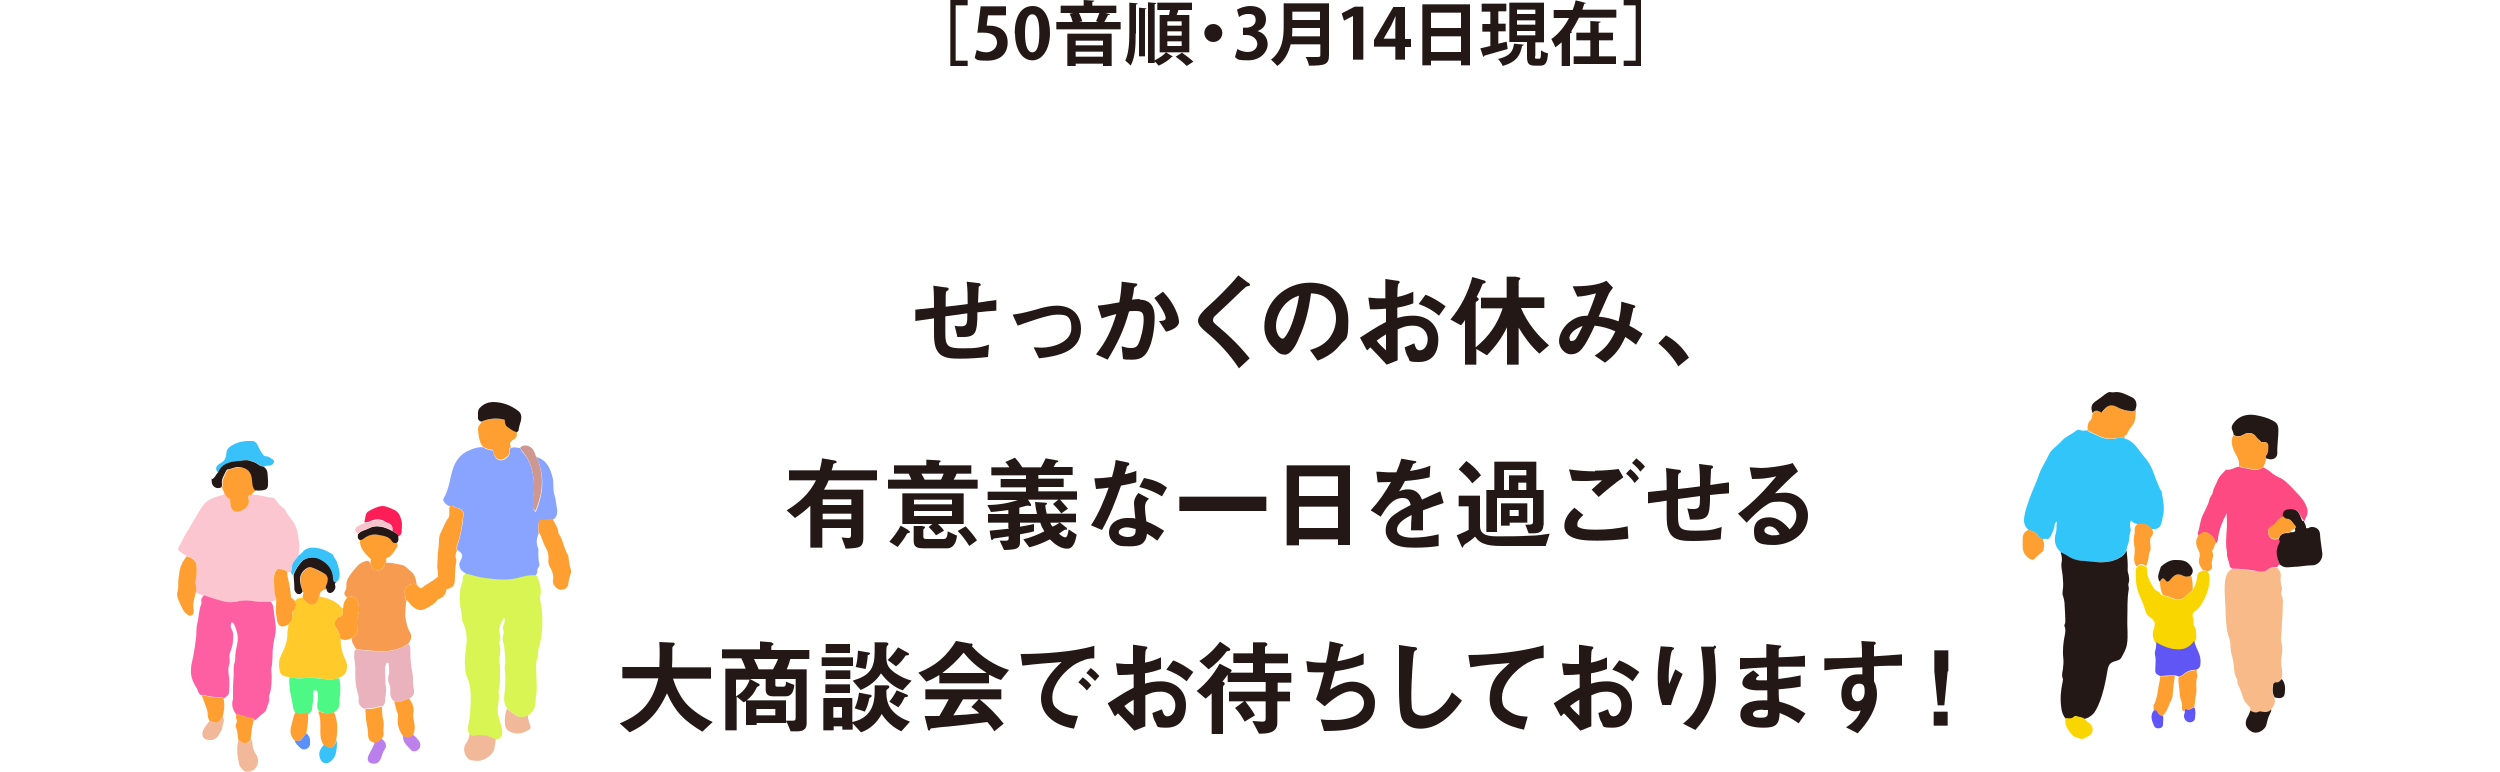 <?xml version="1.0" encoding="UTF-8"?>
<svg id="_レイヤー_1" data-name="レイヤー 1" xmlns="http://www.w3.org/2000/svg" version="1.1" viewBox="0 0 750 231.6">
  <defs>
    <style>
      .cls-1 {
        fill: #f9d600;
      }

      .cls-1, .cls-2, .cls-3, .cls-4, .cls-5, .cls-6, .cls-7, .cls-8, .cls-9, .cls-10, .cls-11, .cls-12, .cls-13, .cls-14, .cls-15, .cls-16, .cls-17, .cls-18, .cls-19, .cls-20, .cls-21, .cls-22, .cls-23 {
        stroke-width: 0px;
      }

      .cls-2 {
        fill: #fcc6d1;
      }

      .cls-3 {
        fill: #5c8ffa;
      }

      .cls-4 {
        fill: #39c1fa;
      }

      .cls-5 {
        fill: #ffca2a;
      }

      .cls-6 {
        fill: #ff9f32;
      }

      .cls-24 {
        isolation: isolate;
      }

      .cls-7 {
        fill: #6056f6;
      }

      .cls-8 {
        fill: #fd4a82;
      }

      .cls-9 {
        fill: #89a4fe;
      }

      .cls-10 {
        fill: #231815;
      }

      .cls-11 {
        fill: #fd1e58;
      }

      .cls-12 {
        fill: #ce9891;
      }

      .cls-13 {
        fill: #32c5fa;
      }

      .cls-14 {
        fill: #f1b999;
      }

      .cls-15 {
        fill: #fd5fa2;
      }

      .cls-16 {
        fill: #f79b50;
      }

      .cls-17 {
        fill: #d8f553;
      }

      .cls-18 {
        fill: #f8c2cd;
      }

      .cls-19 {
        fill: #e9b2bd;
      }

      .cls-20 {
        fill: #b97fec;
      }

      .cls-21 {
        fill: #f8ba89;
      }

      .cls-22 {
        fill: #be80eb;
      }

      .cls-23 {
        fill: #4ef884;
      }
    </style>
  </defs>
  <g class="cls-24">
    <g id="_レイヤー_1-2" data-name=" レイヤー 1">
      <g>
        <path class="cls-10" d="M285.1,19.8V0h5.2v1.6h-3.6v16.6h3.6v1.6h-5.2Z"/>
        <path class="cls-10" d="M301.8,2v2.6h-5.4l-.4,3.1c.3,0,.6,0,.9,0,2.8,0,5.4,1.5,5.4,5s-2.3,5.5-6.1,5.5-3-.4-3.8-.8l.6-2.4c.6.3,1.8.7,3,.7s3.1-1,3.1-2.9-1.4-3-4.1-3-1.3,0-1.8.1l1-8h7.6,0Z"/>
        <path class="cls-10" d="M304.4,10c0-4.8,1.8-8.2,5.4-8.2s5.2,3.7,5.2,8.1-2,8.2-5.3,8.2-5.2-3.7-5.2-8.1ZM309.7,15.7c1.4,0,2.1-2,2.1-5.7s-.6-5.7-2.1-5.7-2.2,1.9-2.2,5.7.8,5.7,2.2,5.7h0Z"/>
        <path class="cls-10" d="M333,4.3c0,.2-.3.2-.6.2-.3.6-.7,1.4-1.1,2.1h4.9v2.2h-19.3v-2.2h4.9c-.2-.8-.5-1.7-.9-2.5l1.1-.2h-3.8V1.7h6.9V0l3.2.2c0,.2-.2.3-.6.4v1.1h7.2v2.2h-3.3l1.2.3h0ZM320.2,19.8v-9.7h13.3v9.7h-2.6v-.7h-8.2v.7h-2.5,0ZM330.9,12.2h-8.2v1.4h8.2v-1.4ZM322.7,17h8.2v-1.5h-8.2v1.5ZM328.8,6.4c.3-.7.7-1.6,1-2.5h-6.1c.4.8.8,1.8,1,2.5l-1,.2h5.8l-.6-.2h0Z"/>
        <path class="cls-10" d="M340.7,10c0,3.8-.1,7.1-1.5,9.7-.4-.5-1.2-1.2-1.6-1.5,1-2.3,1.2-5.1,1.2-8.3V.8l2.5.2c0,.2-.2.3-.5.4v8.7h0ZM341.7,16.9V2.3l2.2.2c0,.2-.1.2-.4.3v14.1h-1.7ZM346.9.9c0,.2-.2.3-.5.3v16.9c1.3-.6,2.7-1.6,3.4-2.4l2.1,1.3c0,0-.2.1-.4.1-.8.9-2.5,2-3.9,2.6-.3-.4-.8-.9-1.2-1.3v.5h-2V.7l2.5.2h0ZM347.9,4.5h2.8c.1-.5.2-1,.3-1.5h-3.8V.8h10.4v2.2h-4.1c-.1.5-.3,1-.5,1.5h3.8v11.2h-8.9V4.5h0ZM354.5,7.7v-1.3h-4.3v1.3h4.3ZM354.5,10.7v-1.3h-4.3v1.3h4.3ZM354.5,13.8v-1.4h-4.3v1.4h4.3ZM356,19.8c-.7-.8-2.2-2-3.3-2.8l1.9-1.2c1.1.8,2.6,1.9,3.4,2.7l-2,1.3Z"/>
        <path class="cls-10" d="M366.7,9.9c0,1.5-1.2,2.7-2.7,2.7s-2.7-1.2-2.7-2.7,1.2-2.7,2.7-2.7,2.7,1.3,2.7,2.7Z"/>
        <path class="cls-10" d="M377.1,9.3c1.8.4,3.2,1.8,3.2,4s-2.1,4.8-5.8,4.8-3.2-.4-4-1l.7-2.4c.6.4,1.9.9,3.1.9,1.9,0,2.9-1.2,2.9-2.5s-1.5-2.6-3.2-2.6h-1.1v-2.2h1c1.2,0,2.8-.7,2.8-2.2s-.7-1.9-2.2-1.9-2.2.5-2.8.9l-.6-2.2c.8-.5,2.4-1.1,4.1-1.1,3,0,4.6,1.8,4.6,3.9s-1,3-2.7,3.7h0s0,0,0,0Z"/>
        <path class="cls-10" d="M398.7,1v15.6c0,2.8-1.3,3.1-6,3.1-.1-.7-.6-2-1-2.6,1,0,2.1,0,2.9,0,1.4,0,1.5,0,1.5-.6v-3.2h-8.9c-.6,2.4-1.7,4.8-4,6.5-.4-.5-1.4-1.5-1.9-1.9,3.5-2.7,3.8-6.8,3.8-10V1h13.5ZM387.7,8.4c0,.8,0,1.6-.1,2.5h8.4v-2.5h-8.3ZM396,3.5h-8.3v2.5h8.3v-2.5Z"/>
        <path class="cls-10" d="M405.9,17.9V4.8h0l-2.7,1.4-.7-2.2,3.9-2h2.6v15.9h-3,0Z"/>
        <path class="cls-10" d="M421.5,17.9h-2.9v-3.9h-6.4v-2l5.8-9.9h3.5v9.6h1.8v2.4h-1.8v3.9ZM415,11.6h3.6v-3.9c0-.9,0-1.9.1-2.9h0c-.5,1-.9,1.9-1.3,2.8l-2.3,4h0s0,0,0,0Z"/>
        <path class="cls-10" d="M426.7,1.3h14.3v18.3h-2.7v-1.4h-9v1.4h-2.6V1.3ZM438.3,3.8h-9v4.6h9V3.8ZM429.3,15.6h9v-4.7h-9v4.7Z"/>
        <path class="cls-10" d="M452,12.5l.3,2.2c-2.5.7-5.2,1.5-7,2,0,.2-.2.3-.3.4l-.9-2.6c.8-.2,1.9-.4,3-.7v-4.3h-2.4v-2.3h2.4v-3.7h-2.6V1.1h7.4v2.3h-2.4v3.7h2.2v2.3h-2.2v3.7l2.5-.6h0ZM457.1,13.4c0,.2-.2.3-.5.4-.5,2.6-1.4,4.7-5.8,6-.2-.6-.9-1.6-1.4-2.1,3.8-.9,4.5-2.4,4.8-4.6l2.9.3ZM460.5,16.9c0,.6,0,.7.4.7h.9c.4,0,.5-.3.5-2.5.5.4,1.5.8,2.1.9-.2,2.9-.8,3.7-2.3,3.7h-1.6c-2,0-2.4-.7-2.4-2.9v-4.2h-5.3V.8h10.4v11.9h-2.6v4.2h0ZM455.1,2.9v1.3h5.5v-1.3s-5.5,0-5.5,0ZM455.1,6.1v1.3h5.5v-1.3h-5.5ZM455.1,9.3v1.3h5.5v-1.3h-5.5Z"/>
        <path class="cls-10" d="M475.9.8c0,.2-.3.3-.6.3-.2.6-.4,1.2-.6,1.8h10.2v2.4h-11.2c-.7,1.4-1.5,2.8-2.4,4.2h.3c0,.3-.2.4-.6.5v9.8h-2.5v-7.1c-.6.5-1.2,1-1.9,1.5-.2-.7-.9-1.8-1.2-2.5,2.2-1.5,4.1-3.9,5.3-6.3h-4.6v-2.4h5.7c.4-1,.7-2,.9-2.9,0,0,3.1.8,3.1.8ZM479.7,12.1v4.8h5.1v2.3h-12.7v-2.3h5v-4.8h-4.2v-2.3h4.2v-3.5l3.1.2c0,.2-.2.3-.6.4v2.9h4.3v2.3h-4.3,0Z"/>
        <path class="cls-10" d="M492.3,19.8h-5.2v-1.6h3.6V1.6h-3.6V0h5.2v19.8Z"/>
      </g>
      <g>
        <path class="cls-10" d="M298.9,89.8v3.4c-1.9.1-3.8.3-5.7.5,0,.2,0,1.2,0,1.8-.2,3.8-.3,5.6-4.2,5.6s-1.2,0-1.8-.1l-.8-3.3c.7.2,1.1.2,1.8.2,2,0,2-.8,2-3.9-2.2.3-4.4.6-6.6.9,0,1.7,0,3.4,0,5.2,0,3.8.8,4.4,5.3,4.4s5.1-.3,7.8-1.1l-.3,3.7c-2.7.3-5.5.5-8.2.5s-5.6,0-7-2.3c-1-1.6-1-3.8-1-5.6v-4.2c-2,.3-3.9.6-5.6.8v-3.4c1.6-.2,3.9-.4,5.6-.6,0-1.3,0-4.4-.2-6.6l3.5.5c.6,0,1.1.1,1.1.5s-.2.4-.4.5c-.5.3-.5.4-.5,3.3v1.5c2.2-.2,4.4-.5,6.6-.8,0-2.2,0-4.4-.3-6.7l3.2.4c.6,0,1,.1,1,.5s-.1.3-.3.4c-.2.1-.3.2-.3.4l-.2,4.6c1.9-.3,3.9-.6,5.6-.8h0Z"/>
        <path class="cls-10" d="M312,92.5c1.5-.4,3.4-.8,5-.8,4.4,0,7.3,2.5,7.3,7,0,6.9-7.2,8.2-12.6,8.8l-1.6-3.3c.7,0,1.6.1,2.3.1,3.4,0,9-1.6,9-5.8s-2-4.1-4.5-4.1-9.3,2.5-11.6,3.3l-1.5-3.3c3-.4,5.5-1.1,8.3-1.9h0Z"/>
        <path class="cls-10" d="M341.8,89.9c3.4,0,4.6,2.2,4.6,5.3s-.6,7.6-2.2,10.3c-1.1,1.9-2.6,2.4-4.6,2.4s-1.8,0-2.7-.2l-.4-3.8c1,.3,1.8.5,2.8.5s1.7-.2,2.2-1.2c.8-1.6,1.6-5,1.6-7.3s-.6-2.6-2.6-2.6-1.2,0-1.8.2c-1.6,5.7-3.4,9.4-6.4,14.4l-3.5-1.6c3.2-4.1,4.6-7.2,6.1-12.1-1.5.4-3,.8-4.4,1.3l-1.2-3.8c2.2-.2,4.3-.6,6.5-1,.4-2.2.6-3.9.7-6.2l3.8.5c.7,0,.9.2.9.4s-.3.4-.6.6c-.3.2-.4.3-.4.7,0,.4-.4,2.6-.6,3.2.8-.1,1.6-.2,2.5-.2h0ZM348.9,87.5c1.3,1.4,2.3,2.6,3.2,4.3.7,1.3,1.6,3.3,1.6,4.8s-2.4,2.6-3.9,2.9l-2.1-3.2c1.3,0,2-.2,2-.9,0-1.4-2.5-4.9-3.4-6l2.6-1.9h0Z"/>
        <path class="cls-10" d="M374.4,84.7c.5.4.6.5.6.7,0,.3-.2.4-.8.5-.3,0-.6.3-1.7,1.3-2.6,2.5-5.2,5-7.8,7.4-.4.3-.8.8-.8,1.4s.2.8,1.6,2c3.4,2.8,6.6,6,9.4,9.5l-3.2,3c-2.9-4.3-5.9-7.6-9.9-10.9-1.3-1.1-2.4-2.1-2.4-3.4s1.4-2.8,2.6-3.9c2.9-2.6,6.8-6.4,9.5-9.7l2.9,2.2h0Z"/>
        <path class="cls-10" d="M389.5,101.9c-.6,1.4-2.2,4.5-4,4.5s-2.5-1.1-3.2-1.8c-2-1.8-3-3.9-3-6.6,0-7.5,6.3-13.2,13.7-13.2s11.5,4.6,11.5,11.3-.8,5.2-2.5,7.4c-1.8,2.3-4,3.6-6.7,4.7l-2.3-3.2c2.3-.7,4-1.5,5.6-3.3,1.4-1.7,2.2-3.9,2.2-6.2s-.9-4.4-2.7-5.9c-1.5-1.2-3-1.5-4.8-1.6-.6,4.7-1.7,9.5-3.8,13.8h0ZM385.9,90.9c-1.8,1.7-3.1,4.4-3.1,6.9s1.3,3.8,2,3.8,1.9-2.4,2.2-3.1c1.2-2.8,2.3-6.8,2.7-9.8-1.5.5-2.6,1.1-3.8,2.2h0Z"/>
        <path class="cls-10" d="M409.9,104.8l-1.9-3.5c2.5-1.6,5-3.3,7.8-4.7v-4c-1.2.1-2.3.2-3.5.2s-.8,0-1.3,0l-.5-3.5c1,0,2,.2,3,.2s1.4,0,2.1,0c0-1.9,0-3.9,0-5.8l3.4.5c.5,0,.9.1.9.4s-.1.3-.2.4c-.4.3-.4.6-.5,4.1,1.9-.4,3-.8,4.8-1.6v3.5c-1.6.6-3.1,1-4.8,1.3v3.1c1.6-.5,3.1-.7,4.8-.7,4.2,0,7.5,2.7,7.5,7.1s-2.1,6.8-5.8,6.8-2.6-.4-3.3-1.5c-.6-.9-.8-2-1-2.9l2.9-1.2c.3,1.1.6,2.1,1.6,2.1,1.5,0,2.4-1.6,2.4-3.3,0-2.5-1.9-4.1-4.3-4.1s-3.2.5-4.7,1.1c0,3.1,0,6.2,0,9.3l-3.3,1.3c-1.6-1.8-3.3-3.5-4.9-5.2-.3.3-.6.6-.9.9h0ZM415.8,105.1v-4.8c-1,.6-1.9,1.2-2.8,1.9.8,1.1,1.8,2,2.8,2.9h0ZM427.6,88.4c2.2.8,4.2,2.1,6.1,3.5l-2,2.8c-2-1.7-3.7-2.6-6.1-3.5l2-2.7h0Z"/>
        <path class="cls-10" d="M435.1,95.9c3.2-3.8,5.3-8,6.6-12.8l3.4,1c.2,0,.6.2.6.5s-.2.3-.4.4c-.3,0-.5.1-.6.4-.5,1.3-1,2.4-1.7,3.7.4.2.6.4.6.7s-.2.4-.4.5c-.2.1-.5.3-.5.6v13.3c3.9-3.2,6.5-6.8,8.1-11.7h-6.5v-3.2h7.7v-6.3h2.6c.8.2,1.5.2,1.5.5s-.2.3-.3.5c-.2.2-.2.3-.2.5v4.7h7.7v3.2h-7c1.9,4.5,4.8,8,8.4,11.2l-2.9,2.5c-2.6-2.4-4.4-4.8-6.2-7.8v11.1h-3.5v-11.2c-1.6,3.3-3.5,5.8-6,8.4l-3.2-1.9v4.7h-3.4v-13.4c-.4.6-.7,1.1-1.2,1.6,0,0-3.1-1.7-3.1-1.7Z"/>
        <path class="cls-10" d="M485.6,96.2c.5-2.1.7-3.5.8-5.7l3.6,1c.2,0,.6.2.6.5s-.2.3-.4.4c-.2,0-.3.2-.3.4,0,.1,0,.5-.2,1-.2,1.2-.6,2.7-.9,3.9,1.4.7,2.7,1.6,4,2.4l-2,3.3c-1-.8-2.1-1.6-3.2-2.3-1.6,3.5-3,5.4-6.1,7.7l-3.1-2.1c3.2-2.1,4.6-3.9,6.2-7.3-2.3-1-3.8-1.4-6.2-1.7-.8,1.8-2.3,5-3.5,6.5-.9,1.3-2,2.1-3.7,2.1s-3.5-1.9-3.5-4,1.6-4.8,3.7-6.1c1.6-1.1,3-1.5,4.9-1.5.9-2.2,1.8-4.5,2.5-6.7-2,.5-3.6.9-5.6,1l-1.4-3.1c2.8,0,7.8-.2,10.1-1.7l2,2.1c-.7.9-1.2,1.6-1.6,2.6-.9,2.1-1.8,4.1-2.7,6.1,2.3.2,3.8.6,6,1.4h0ZM470.9,101.5c0,.6.1.8.6.8s.9-.2,1.3-.7c.6-.9,1.5-2.8,2-3.8-1.5.5-4,1.9-4,3.8h0Z"/>
        <path class="cls-10" d="M503.5,109.9c-1.6-2.7-3.6-4.9-6-6.9l2.3-2.4c3,1.7,5.1,3.8,6.9,6.7l-3.2,2.6h0Z"/>
        <path class="cls-10" d="M263.1,141.1v3h-14.5c-.4,1-.8,1.8-1.4,2.8h11.8v14.4c0,1.3-.2,2.1-.9,2.6-.7.5-2.1.6-4.4.7l-1.2-3.4c.6.1,1.4.2,2,.2s.8-.2.8-.9v-2.1h-8.6v5.9h-3.6v-12.6c-1.5,1.5-2.9,2.5-4.6,3.7l-2.5-2.3c3.9-2.4,6.7-4.9,8.8-9h-8.1v-3h9.2c.3-1.2.6-2.4.7-3.6l3.5.6c.4,0,.9.2.9.5s-.3.3-.6.4c-.4.1-.4.2-.5.6,0,.3-.2.8-.4,1.5h13.5,0ZM255.4,149.8h-8.6v1.7h8.6v-1.7ZM255.4,154.1h-8.6v1.7h8.6v-1.7Z"/>
        <path class="cls-10" d="M281.6,138.1c.3,0,.6.1.6.3s-.2.2-.3.3-.2.2-.2.3v.6h9.7v2.5h-4.4c-.3.7-.5,1.2-.9,1.8h7.2v2.7h-26.9v-2.7h7c-.2-.6-.5-1.2-.8-1.8h-4.4v-2.5h9.7v-1.7l3.7.2h0ZM272.5,159.1c.3.2.5.3.5.5s-.3.3-.5.3-.2,0-.5.4c-.7,1.3-1.8,2.7-2.7,3.8l-2.5-1.6c1.2-1.3,2.6-3.2,3.4-4.8l2.3,1.3h0ZM281.3,157.1c.7.7,1.4,1.3,1.9,2.1l-2.4,1.4c-.7-1-1.4-1.7-2.2-2.5l1.1-.9h-9v-9.2h18.4v9.2h-7.8ZM285.6,149.9h-11.4v1.4h11.4v-1.4ZM285.6,153.3h-11.4v1.5h11.4v-1.5ZM276.9,157.9c.2,0,.6,0,.6.3s-.2.3-.3.4c0,0-.2.2-.2.3v2.1c0,.5.3.7.8.7h5.4c1,0,1.1-1.6,1.1-2.3l2.8,1.3c-.2,1.8-.9,3.8-3,3.8h-7c-1.6,0-3-.2-3-2.1v-4.6h2.7c0,.1,0,.1,0,.1ZM282.3,143.9c.3-.6.5-1.1.8-1.8h-6.7c.4.6.7,1.2,1,1.8h5,0ZM289.7,157.9c1.3,1.4,2.3,2.6,3.4,4.2l-2.3,1.7c-1.1-1.7-2.1-3.1-3.5-4.5l2.4-1.4h0Z"/>
        <path class="cls-10" d="M302.5,158.4v-1.6h-6.1v-2.6h6.1v-1.2c-1.7.2-3.5.5-5.2.6l-1.1-2.1c2.9,0,6.4-.5,9.1-1.5h-9v-2.5h11.5v-1.3h-7.6v-2.5h7.6v-1.1h-10.4v-2.4h5.4c-.4-.6-.7-1.1-1.2-1.6l2.9-1.3c.9,1,1.5,1.8,2.2,2.9h5.6c.5-.9,1-1.8,1.4-2.7l3.3.6c.2,0,.5.1.5.3s-.2.2-.4.3c-.2,0-.3.1-.4.3s-.3.5-.6,1.1h5.7v2.4h-10.3v1.1h7.6v2.5h-7.6v1.3h11.6v2.5h-5.1c.8.8,1.6,1.8,2.4,2.7l-2,1.4c-.8-1-1.6-1.9-2.5-2.8l1.6-1.3h-9.1l.9,1.4c0,0,0,.2,0,.3,0,.1,0,.2-.2.2s-.3,0-.5-.1c0,0-.3,0-.4,0-.4,0-1.6.4-2.4.6v1.9h5.3c-.3-1.2-.5-2.4-.6-3.6l3,.2c.3,0,.6,0,.6.3s-.1.2-.3.3-.2.2-.2.3c0,.5.3,1.9.4,2.4h8.8v2.6h-4.9l1.9,1.5c.1,0,.3.3.3.5s0,.2-.2.2-.1,0-.2,0c0,0-.1,0-.2,0-.2,0-1.6,1.1-1.8,1.2.4.4,1.3,1.1,1.9,1.1s.8-1.2,1-2.4l2.4,1.6c-.3,1.5-.8,4.2-2.8,4.2s-3.8-1.3-5.2-2.8c-2.2,1.1-3.9,1.8-6.2,2.4l-1.8-2.4c2.3-.6,4.1-1.3,6.3-2.4-.6-1-.9-1.6-1.2-2.6h-6.1v1.2c1.4-.2,2.8-.5,4.2-.8v2.2c-1.4.4-2.8.6-4.2.9v2.4c0,1.4-.7,1.9-2,2.1-.7.1-1.7.2-2.8.2l-1.3-2.8c.5,0,1.2,0,1.7,0s1,0,1-.7v-.6c-1.4.2-2.8.4-4.1.6-.2,0-.4,0-.6.3,0,.1-.2.2-.3.2-.2,0-.3-.3-.3-.4l-.4-2.4c1.9-.2,3.9-.4,5.8-.6h0ZM315.1,156.8c.1.5.4.9.7,1.2.8-.4,1.4-.7,2.1-1.2h-2.8Z"/>
        <path class="cls-10" d="M340.9,141.2v3.5c-1.5.4-3.1.7-4.6,1-1.7,4.8-3.2,8.8-5.7,13.3l-3.3-1.4c2.3-3.5,3.9-7.4,5.3-11.3-1.2.2-2.5.3-3.8.4l-.5-3.2c1.9,0,3.4-.2,5.3-.4.5-1.8.9-3.3,1.1-5.1l3.4.7c.4,0,.7.2.7.5s-.2.4-.4.5c-.2.1-.3.2-.4.5,0,.3-.3,1.2-.6,2.1,1.2-.3,2.4-.6,3.6-1.1h0ZM349.2,159.3l-2,2.9c-1-.8-1.9-1.4-3.1-2.1-.4,3.3-2.3,3.8-5.3,3.8s-3.7-.2-5-1.5c-.7-.6-1.1-1.6-1.1-2.6,0-3,2.8-4.4,5.4-4.4s1.6,0,2.5.2c-.1-.9-.4-3.9-.4-4.5,0-1.3.5-2.2,1.3-3.2l3.2,1.7c-.8.7-1.2,1.4-1.2,2.5s.2,3,.4,4.3c2,.8,3.5,1.7,5.3,2.8h0ZM338,158.2c-1.1,0-2.4.6-2.4,1.5s1.8,1.4,2.6,1.4c2.5,0,2.5-1.2,2.5-2.4-.9-.2-1.8-.5-2.7-.5h0ZM343.2,143.4c2.6.5,4.8,1.2,6.9,2.9l-1.5,2.6c-2.4-1.4-4.1-2.1-6.8-2.8l1.4-2.7Z"/>
        <path class="cls-10" d="M379.9,149v4.3h-26.1v-4.3h26.1Z"/>
        <path class="cls-10" d="M401.4,163.4v-1.6h-11.7v1.8h-3.7v-24h19v23.9h-3.6ZM401.4,142.9h-11.7v5.9h11.7v-5.9ZM401.4,152h-11.7v6.4h11.7v-6.4Z"/>
        <path class="cls-10" d="M426.9,159.1h-3.6c0-1.6.1-3.1.2-4.6-1.6.8-4.4,2.3-4.4,4.4s3,2.4,4.6,2.4c2.7,0,5.3-.4,7.9-1v3.5c-2.5.4-4.9.5-7.4.5s-5.5-.2-7.3-2.1c-.8-.9-1.2-1.9-1.2-3,0-2.2,1-3.7,2.7-4.9,1.2-.9,3.4-2.1,4.8-2.8-.3-1.4-.9-2.1-2.4-2.1-3.1,0-4.9,2.9-6.6,5.6l-3-1.9c2.6-2.8,4.2-5.2,6.1-8.5-1.3,0-2.7.1-4,.1l-.4-3.2c1.3,0,2.6.2,3.9.2s1.3,0,2.1,0c.6-1.4,1.1-2.7,1.5-4.1l3.9.7c.4,0,.6.1.6.3s-.1.2-.5.4c-.4.1-.5.2-.6.5,0,.2-.5,1.2-.8,1.8,2.3-.4,3.9-.7,6.1-1.6l-.2,3.5c-2.5.6-4.9.9-7.4,1.1-.6,1.1-1.1,2.1-1.8,3.1.9-.4,1.7-.6,2.7-.6,2.1,0,3.5,1.1,4.2,3.1,1.8-.9,3.7-1.7,5.5-2.5l1,3.5c-2.1.7-4.2,1.4-6.2,2.2,0,1.6,0,4.1,0,6.1h0Z"/>
        <path class="cls-10" d="M440.6,158.9v-7h-3v-3.2h6.4v9.1c0,3.1,3.1,3.1,5.7,3.1s6.3,0,9.4-.2c2,0,3.8-.3,5.8-.6l-1.2,3.7c-3.6,0-7.2,0-10.9,0s-5.1,0-6.7-.4c-1.8-.5-2.5-1-3.6-2.4-.6.6-1.9,1.6-2.6,2-.5.3-.8.6-.9.9-.1.3-.2.4-.2.4-.2,0-.4-.4-.4-.5l-1.4-3.2c1.1-.5,2.7-1.1,3.7-1.7h0ZM439.9,138.3c1.7,1.2,3.2,2.6,4.4,4.3l-2.6,2.4c-1.1-1.5-2.7-3-4.1-4.2l2.3-2.5h0ZM463,157.6c0,2-1.4,2.4-3.1,2.4h-1.3l-1-2.6c1.9,0,2.3,0,2.3-.9v-7.1h-10.8v10.2h-3.2v-12.6h2.4v-8.5h12.6v8.5h2.2v10.6h0ZM452.9,156.8v.9h-2.6v-6.7h7.9v5.8h-5.3ZM457.9,142.6v-1.6h-6.7v6h1.5v-4.4h5.1ZM455.6,154.8v-1.8h-2.7v1.8h2.7ZM455.5,144.8v2.2h2.4v-2.2h-2.4Z"/>
        <path class="cls-10" d="M474.9,154.6c-.7.6-1.7,1.6-1.7,2.6s.2.8.5,1c1.1.7,3.9.7,5.2.7,3.4,0,6.1-.3,9.4-1l.2,3.7c-3.1.4-6.2.6-9.3.6s-7-.1-8.9-1.9c-.7-.7-1-1.6-1-2.5,0-2.3,1.4-4,3-5.5l2.7,2.2h0ZM478.5,141.2c2.4,0,4.7-.2,7.1-.5l1.4,2.5c-2.6,1.8-5,3.8-7.4,5.9l-2.1-2.2c1-.9,2.1-1.9,3.1-2.8-1.6,0-3.2.2-4.8.2s-2.8,0-4.2-.1l-.9-3.4c2.6.4,5.2.6,7.8.6h0ZM490.4,144.9c-.8-1.1-1.5-1.9-2.6-2.8l1.3-1.4c1.1.9,1.8,1.6,2.6,2.8l-1.3,1.4ZM492.1,141.5c-.8-1.1-1.5-1.8-2.5-2.6l1.3-1.4c1,.8,1.9,1.6,2.6,2.5l-1.4,1.5h0Z"/>
        <path class="cls-10" d="M518.7,144.6v3.4c-1.9.1-3.8.3-5.7.5,0,.1,0,1.1,0,1.8-.2,3.8-.3,5.6-4.2,5.6s-1.2,0-1.8-.1l-.8-3.3c.7.2,1.1.2,1.8.2,2,0,2-.8,2-3.9-2.2.3-4.4.6-6.6.9,0,1.7,0,3.4,0,5.1,0,3.9.8,4.4,5.3,4.4s5.1-.3,7.8-1.1l-.3,3.7c-2.7.3-5.5.5-8.2.5s-5.6,0-7-2.3c-1-1.6-1-3.8-1-5.6v-4.2c-2,.3-3.9.6-5.6.8v-3.4c1.6-.2,3.9-.4,5.6-.6,0-1.3,0-4.4-.2-6.6l3.5.5c.6,0,1,.1,1,.5s-.2.4-.4.5c-.5.3-.5.4-.5,3.3v1.5c2.2-.2,4.4-.5,6.6-.8,0-2.2,0-4.4-.3-6.7l3.2.4c.6,0,1,.1,1,.5s-.1.3-.3.4c-.2.1-.3.2-.3.4l-.2,4.6c2-.3,3.9-.6,5.6-.8h0Z"/>
        <path class="cls-10" d="M538.9,154.6c0-2.8-2.5-4.1-5-4.1s-2.9.3-4.1,1.1c-2,1.3-4.2,3.5-5.8,5.2l-2.6-2.7c4.6-3.4,7.8-6.8,11.5-11.2-2.6.6-4.5.8-7.3.8l-.7-3.5c1,0,2.5.2,3.5.2,2,0,5.2-.5,7.2-.9.7-.1,1.4-.3,2.2-.6l1.6,2.5c-2.4,2-4.7,4.4-6.9,6.6.9-.1,2.2-.2,3-.2,3.9,0,6.9,3,6.9,6.9,0,5.5-5.3,8.8-10.3,8.8s-5.9-1.1-5.9-4.2,2.1-4.1,4.6-4.1,4.5,1.7,6.1,3.6c1.2-1.1,2-2.4,2-4.1h0ZM530.8,157.9c-.8,0-1.5.5-1.5,1.3s1.6,1.4,2.5,1.4,1.4,0,2.1-.3c-.7-1.2-1.6-2.4-3.1-2.4Z"/>
        <path class="cls-10" d="M210.7,219.5c-5.3-3.2-8.1-5.8-10.6-11.5-2.7,5.7-5.5,9-11.2,11.7l-3-2.7c6.7-2.7,9.9-6.5,11.6-13.5h-10.8v-3.4h11.1c0-1.1.1-2.3.1-3.4s0-2.8-.1-4.1l4.1.2c.3,0,.5,0,.5.4s-.2.3-.3.5c-.4.4-.4.4-.4,1.2v.9c0,1.4,0,3-.1,4.4h11.7v3.4h-11.4c.8,2.6,2.1,5.3,3.8,7.3,2.1,2.4,5.3,4.4,8.1,5.7l-3.2,3h0Z"/>
        <path class="cls-10" d="M231.4,192.9c.4,0,.6,0,.6.3s0,.2-.3.4c-.2.1-.3.2-.3.3v1.1h11.4v2.7h-5.7c-.3,1.1-.6,2.1-1.1,3.1h6v16.2c0,1.9-1.2,2.4-2.9,2.4h-1.9l-1.3-3.1v.6h-8.9v.6h-3.2v-7.2c-.2.2-.5.3-.7.4l-2.1-1.7v10.1h-3.4v-18.5h6.1c-.4-1.1-.8-2.1-1.3-3.1h-5.8v-2.7h11.4v-2.4l3.7.3h0ZM220.8,208.9c2.1-1.2,3.3-2.8,4.1-5h-4.1v5ZM235.8,216.2c.6,0,1.1,0,1.7,0,1,0,1.2,0,1.2-1.1v-11.4h-6.1v1.8c0,.4.2.5.7.5h1.7c.7,0,.8-.6.8-1.5l2.5,1c-.2,1.6-.6,3.4-2.6,3.4h-3.6c-1.5,0-2.4-.4-2.4-2.1v-3.1h-4.7l2.4,1.3c.2,0,.5.3.5.5s-.2.3-.6.5c-.2,0-.3.3-.4.5-.8,1.6-1.5,2.5-2.9,3.6h11.8v6h0ZM231.9,200.8c.6-1.1,1.1-2,1.5-3.1h-7.2c.5,1,1,2.1,1.4,3.1h4.3ZM232.6,212.7h-5.7v1.9h5.7v-1.9Z"/>
        <path class="cls-10" d="M246.5,199.8v-2.6h9.4v2.6h-9.4ZM265.6,205.6c.7,0,1.2,0,1.2.4s-.2.4-.5.7c-.4.3-.4.4-.4.7,0,2,.3,3.9,1.5,5.4,1.5,1.9,3.4,2.9,5.6,3.7l-2.6,2.9c-2.5-1.2-4.4-2.9-5.9-5.2-1.3,2.5-3.5,4.6-6.2,5.5l-2.5-2.7v1.9h-3.1v-1h-2.6v1.2h-3.1v-9.7h8.7v7.2c4.8-1,6.7-4.3,6.7-9s0-1.4,0-2h3.3s0,0,0,0ZM255.1,203.7h-7.4v-2.6h7.4v2.6ZM247.6,207.9v-2.6h7.4v2.6h-7.4ZM247.7,195.9v-2.7h7.3v2.7h-7.3ZM252.6,212.1h-2.6v3.2h2.6v-3.2ZM265.3,192.7c.3,0,1.2,0,1.2.4s-.1.4-.2.5c-.4.3-.4.6-.4,3.3s.7,3.5,2.5,4.9c1.6,1.1,3.2,1.9,5.1,2.4l-2.7,2.9c-2.6-.9-4.9-2.9-6.5-5.1-1.5,2.4-3.6,3.9-6.1,5l-2.4-2.8c5-1.5,6.6-3.5,6.6-8.7s0-1.8-.1-2.8h3.1c0,0,0,0,0,0ZM259.5,213.5l-3.1-1c.7-1.5,1.1-3.1,1.3-4.7l3.1.6c.4,0,.7.1.7.4s-.3.4-.5.5c-.1,0-.1,0-.2.2-.3,1.4-.6,2.6-1.3,3.9h0ZM259.7,200.7l-3-.6c.5-1.5.6-3.4.7-4.9l2.9.5c.4,0,.7.1.7.3s-.2.4-.5.5c-.2,0-.2.1-.2.2,0,.6-.2,2.4-.6,3.9h0ZM272.3,195.8c.2,0,.4.2.4.5,0,.3-.4.3-.6.3s-.4,0-.5.2c-.8,1.2-1.6,2.2-2.8,3.1l-2.5-1.9c1.2-1.2,2.1-2.3,3.1-3.8l2.9,1.6h0ZM271.9,208.3c.3.1.5.3.5.5s-.3.3-.5.3c-.4,0-.5,0-.6.3-.5,1-1,1.9-1.8,2.8l-2.7-1.7c.9-1.1,1.6-2.2,2.2-3.4l2.9,1.2h0Z"/>
        <path class="cls-10" d="M291.3,193c.2,0,.5.2.5.4s0,.3-.3.4c2.9,3.3,7,5.9,11.2,7.2l-2.4,3c-1.3-.4-2.4-1-3.6-1.6v2.6h-14.9v-2.5c-1.3.8-2.4,1.4-3.9,2l-2.4-2.7c5.1-2,8.4-4.8,11.3-9.5l4.4.8h0ZM281.8,214.8c1-1.6,1.9-3.3,2.8-5h-7v-3h22.8v3h-6.5c2.5,2,5.2,4.7,7.2,7.3l-2.8,2.3c-.6-1-1.3-1.9-2.1-2.8-4,.5-8,1-12,1.4-.9,0-4.1.4-4.7.5-.3,0-.4.2-.5.4,0,.2-.2.3-.3.3s-.2-.1-.3-.3l-1-4.1c1.6,0,2.9,0,4.4,0h0ZM296,201.9c-2.9-1.9-4.7-3.4-6.9-6.1-2.1,2.5-3.8,4.1-6.4,6.1h13.3ZM288.9,209.8c-.9,1.6-1.9,3.2-2.9,4.8,2.6-.1,5.2-.3,7.8-.6-.8-.7-1.5-1.3-2.4-1.9l2.2-2.3h-4.6Z"/>
        <path class="cls-10" d="M328.3,193.9v3.6c-1.5,0-2.4.2-3.8.8-1.9.7-3.6,2-5,3.4-1.9,1.9-3.8,4.7-3.8,7.4s.9,3.1,2.2,4.1c1.7,1.2,3.5,1.5,5.5,1.6l-1.2,3.8c-2.8-.5-5.5-1.4-7.6-3.5-1.5-1.5-2.3-3.4-2.3-5.6,0-4.3,3.2-8.1,6.2-10.9-3.9.3-7.9.6-11.8,1.1l-.5-3.5c6.5,0,16-.6,22.2-2.5h0ZM326,207.1c-.8-1-1.5-1.6-2.5-2.4l1.3-1.5c1,.7,1.8,1.4,2.6,2.4l-1.3,1.5ZM328.5,204.3c-.8-.9-1.6-1.6-2.6-2.4l1.3-1.5c1,.7,1.7,1.4,2.6,2.4l-1.3,1.5Z"/>
        <path class="cls-10" d="M334.2,214.5l-1.9-3.5c2.5-1.6,5-3.3,7.8-4.7v-4c-1.2.1-2.3.2-3.5.2s-.8,0-1.3,0l-.5-3.5c1,0,2,.2,3,.2s1.4,0,2.1,0c0-1.9,0-3.9,0-5.8l3.4.5c.5,0,.9.1.9.4s-.1.3-.2.4c-.4.3-.4.6-.5,4.1,1.9-.4,3-.8,4.8-1.6v3.5c-1.6.6-3.1,1-4.8,1.3v3.1c1.6-.5,3.1-.7,4.8-.7,4.2,0,7.5,2.7,7.5,7.1s-2.1,6.8-5.8,6.8-2.6-.4-3.3-1.5c-.6-.9-.8-2-1-2.9l2.9-1.1c.3,1.1.6,2.1,1.6,2.1,1.5,0,2.4-1.6,2.4-3.3,0-2.5-1.9-4.1-4.3-4.1s-3.2.5-4.7,1.1c0,3.1,0,6.2,0,9.3l-3.3,1.3c-1.6-1.8-3.3-3.5-4.9-5.2-.3.3-.6.6-.9.9h0ZM340.1,214.7v-4.8c-1,.6-1.9,1.2-2.8,1.9.8,1.1,1.8,2,2.8,2.9ZM351.9,198.1c2.2.8,4.2,2.1,6.1,3.5l-2,2.8c-2-1.7-3.7-2.6-6.1-3.5l2-2.7h0Z"/>
        <path class="cls-10" d="M383.2,207.5h3.8v2.9h-3.8v6.4c0,3.2-3.1,3.3-5.5,3.3l-2-3.8c.8,0,2.2.2,3,.2s1-.3,1-1v-5.1h-6.1c1,1.3,2.1,2.7,2.9,4.2l-3.1,1.9c-.9-1.6-1.6-2.8-2.9-4.1l2.7-2h-4.5v-2.9h11v-2.9h-11.4v-2.2c-.5.7-1,1.4-1.6,2.1.3,0,.7.2.7.6s0,.3-.2.4c-.2.3-.3.4-.3.6v14.1h-3.4v-12.2c-.6.6-1.2,1.1-1.8,1.6l-2.7-2.3c2.9-2.3,5.1-5,6.9-8.2l3.1,1.6c.2,0,.5.3.5.5s-.3.5-.5.6h6.9v-2.9h-5.9v-2.9h5.9v-3.3h3.6c.2.1.7.2.7.6s-.1.3-.4.5c-.2.2-.3.3-.3.6v1.7h6.9v2.9h-6.9v2.9h7.9v2.9h-4.1v2.9h0ZM368.6,194.3c.2.1.5.3.5.6s-.2.3-.6.4c-.4,0-.5,0-1.1.9-1.3,1.6-2.9,3.2-4.8,4.6l-2.8-2.5c2.5-1.6,4.4-3.4,6.2-5.8l2.8,1.9h0Z"/>
        <path class="cls-10" d="M409.1,195.9v3.4c-3.1,1.1-5.4,1.6-8.6,2.1-.5,1.8-1,3.7-1.5,5.5,1.9-1.2,4.2-2.4,6.6-2.4,3.7,0,6.9,2.4,6.9,6.3s-1.7,5.6-4.3,6.9c-2.9,1.5-7.8,1.6-11,1.6l-1-3.5c1.3.2,2.7.2,4,.2,2.3,0,5.3-.4,7.2-1.8,1-.8,1.8-1.9,1.8-3.3,0-2.2-2-3.5-4-3.5s-5,1.9-7.8,4.5l-2.6-2.1c1-2.6,1.7-5.4,2.4-8.1-.6,0-1.2,0-1.9,0-1,0-2,0-3-.1l-.4-3.3c1.3.3,3,.5,4.3.5s1.1,0,1.6,0c.5-2.1.9-4.3,1.1-6.4l3.5.8c.5.1.6.2.6.4,0,.2-.3.3-.5.4-.2,0-.2,0-.3.2,0,.3-.9,3.8-1,4.2,3-.6,5.1-1.1,7.8-2.4h0Z"/>
        <path class="cls-10" d="M424.1,194.1c.5,0,1,.1,1,.5s0,.3-.4.5c-.3.2-.4.4-.5.5-.4,1.9-.8,10.1-.8,12.3s0,2.5.1,3.7c0,.8.2,1.6.8,2.2.6.6,1.5.9,2.4.9,1.6,0,3.2-.7,4.5-1.6,2-1.5,3.3-3.2,4.4-5.4l3,2.5c-1.8,2.5-3.6,4.7-6.2,6.4-1.8,1.2-4,2-6.2,2s-3.5-.6-4.8-1.8c-.6-.6-.9-1.3-1.1-2-.5-1.8-.6-6.1-.6-8.1s0-3.3,0-5.5c0-1.5,0-4.3,0-6.1s0-1.1,0-1.6l4.1.6h0Z"/>
        <path class="cls-10" d="M463.1,193.7v3.7c-1.4.1-2.2.2-3.5.8-1.9.8-3.6,2-5,3.4-2,1.9-4,4.7-4,7.6s.9,3.3,2.3,4.3c1.7,1.2,3.4,1.4,5.4,1.5l-1.1,3.9c-4.9-1-10.3-3.2-10.3-9.1s3-8.1,6-10.9c-3.8.3-8.1.6-11.8,1.3l-.6-3.7c7,0,16.1-1,22.6-2.9h0Z"/>
        <path class="cls-10" d="M468,214.5l-1.9-3.5c2.5-1.6,5-3.3,7.8-4.7v-4c-1.2.1-2.3.2-3.5.2s-.8,0-1.3,0l-.5-3.5c1,0,2,.2,3,.2s1.4,0,2.1,0c0-1.9,0-3.9,0-5.8l3.4.5c.5,0,.9.1.9.4s-.1.3-.2.4c-.4.3-.4.6-.5,4.1,1.9-.4,3-.8,4.8-1.6v3.5c-1.6.6-3.1,1-4.8,1.3v3.1c1.6-.5,3.1-.7,4.8-.7,4.2,0,7.5,2.7,7.5,7.1s-2.1,6.8-5.8,6.8-2.6-.4-3.3-1.5c-.6-.9-.8-2-1-2.9l2.9-1.1c.3,1.1.6,2.1,1.6,2.1,1.5,0,2.4-1.6,2.4-3.3,0-2.5-1.9-4.1-4.3-4.1s-3.2.5-4.7,1.1c0,3.1,0,6.2,0,9.3l-3.3,1.3c-1.6-1.8-3.3-3.5-4.9-5.2-.3.3-.6.6-.9.9h0ZM473.8,214.7v-4.8c-1,.6-1.9,1.2-2.8,1.9.8,1.1,1.8,2,2.8,2.9ZM485.7,198.1c2.2.8,4.2,2.1,6.1,3.5l-2,2.8c-2-1.7-3.7-2.6-6.1-3.5l2-2.7h0Z"/>
        <path class="cls-10" d="M501.6,194.2c.3,0,.6,0,.6.3s-.1.3-.3.4c-.1,0-.2.2-.3.3-.6,1.2-1,6.1-1,7.6s0,1.7.2,2.4c.6-1.5,1.1-3,1.8-4.4l2.2,1.4c-1.3,3-2.6,6.1-3.5,9.3h-2.6c-1-2.7-1.4-5.6-1.4-8.4s.4-6.1.9-9.2l3.4.2h0ZM514.2,193.7c.3,0,.6,0,.6.4s-.1.3-.2.4c-.2.1-.3.2-.3.4,0,.3,0,1.1.1,1.3.2,1.3.4,5.8.4,7.2,0,3.2-.6,6.3-1.9,9.2-1.1,2.5-2.5,4.4-4.3,6.4l-3.7-1.9c2.3-1.8,3.7-3.6,4.8-6.3,1-2.3,1.4-4.8,1.4-7.2s-.3-6.9-.8-9.6h3.8Z"/>
        <path class="cls-10" d="M541.6,214.1l-2,2.9c-2-1.4-3.4-2.2-5.7-3.1-.1,3.6-1.3,4.4-4.8,4.4s-7-.7-7-4,3.4-4.2,6.7-4.2.8,0,1.4,0v-3c-1.2,0-2.2,0-3.2,0s-4.3-.3-4.3-2.2,1.9-2.9,3.3-3.8l1.8,1.5c-.5.3-1,.7-1,1.1s.7.4,1.2.4c.9,0,1.7,0,2.1,0v-3.9c-2.8.1-5.4.3-8.1.6v-3.4c2.6,0,5.3,0,7.9-.1v-4.1c0,0,3.7.4,3.7.4.7,0,.8.2.8.3s-.2.3-.3.4c-.3.2-.5.4-.5.8s0,1.2,0,2.1c2.7-.1,5.3-.2,7.9-.5v3.3h-1.6c-2.1,0-4.2,0-6.4,0v3.7c2.3-.3,4.5-.6,6.7-1.1v3.4c-2.2.4-4.4.6-6.6.8,0,1.2,0,2.4.2,3.7,3.1.8,5.1,1.8,7.8,3.5h0ZM528.9,212.9c-.9,0-3,.1-3,1.3s1.8,1.1,2.5,1.1c1.9,0,2-.6,2-2.3-.5,0-1,0-1.5,0h0Z"/>
        <path class="cls-10" d="M562.2,204.4c.6,1,.9,2.5.9,3.8,0,4.5-2.8,8.6-5.8,11.8l-3.5-1.8c1.9-1.2,3.8-2.9,4.4-5.1-.5.2-1.2.3-1.7.3-1.2,0-2.4-.6-3.1-1.6-.8-1.1-1-2.4-1-3.7,0-3.1,1.5-5.8,4.9-5.8s.9,0,1.4.2v-2.3c-3.9.2-7.7.4-11.4.9v-3.6c3.8,0,7.5-.1,11.3-.3,0-1.6,0-3.2-.2-4.9l3.4.2c.6,0,.9,0,.9.4s-.1.4-.3.5c-.1.1-.2.2-.2.3v3.2c3-.2,5.6-.4,8.4-.6v3.4c-2.8,0-5.6,0-8.4.2v4.3h0ZM555.5,207.9c0,1.1.5,2.5,1.7,2.5s2.2-1,2.2-2.9-.4-2.4-1.8-2.4-2.1,1.5-2.1,2.7h0Z"/>
        <path class="cls-10" d="M584.3,201.4l-1,10.2h-2l-1-10.2v-6.3h4.2v6.3h0ZM584.3,217.7h-4.2v-4.2h4.2v4.2Z"/>
      </g>
      <g>
        <path class="cls-9" d="M139.8,172.1c-.8-.5-1.6-.9-1.9-2-.2-.7-.1-1.3.2-1.8.9-1.7.8-2.2-.9-3.3-.3-.4-.1-.9,0-1.3,1-2.8,1.5-5.7,1.8-8.7.2-1.7-.2-2.2-1.8-2.6-.4-.1-.8-.3-1.1-.5-.3-.2-.7-.2-1,0-.9-.2-1.5-.7-1.9-1.4-.2-.3-.4-.7-.1-1,1.6-2.7,1.8-5.7,2.7-8.6.8-2.7,2.5-4.9,5.2-5.9,1.2-.5,2.6-1,4-.8.9.7,2,.8,3,1,0,.1,0,.2,0,.2.2,1.8,1.1,2.8,2.4,2.7.8,0,1.4-.5,2-1.1.5-.5.6-1.1.4-1.7,0-.2.2-.5.3-.8,1.1-.5,2.1-.2,3.1,0,0,.6.4,1,.8,1.4,2.2,2.5,2.9,5.6,3.2,8.8.2,2.2-.3,4.4-.2,6.7,0,.7-.2,1.6.7,2.2,2.4-5.6,2.8-11,.2-16.5,3.2.9,4.2,3.5,4.9,6.2.4,1.6,0,3.4.5,5,.4,1.4.6,2.9.8,4.3.2,1.4,0,2.6-1.3,3.4-.3,0-.6-.2-.9-.1-.8.1-1.6.5-2.5.3-.5,0-.8.4-.8.9,0,1-.2,2,0,3-.7,1.5-.8,3-.1,4.5.1.3,0,.7,0,1.1,0,1,0,2,.2,3,.2.5.2,1.2-.3,1.7-.2.3-.2.6-.2.9,0,.7-.3,1.2-.8,1.6-1.8-.2-3.5.4-5.2.8-3.3.7-6.5.3-9.7,0-1.9-.2-3.8-.9-5.7-1.3h0Z"/>
        <path class="cls-17" d="M139.8,172.1c1.9.4,3.8,1.1,5.7,1.3,3.2.4,6.4.8,9.7,0,1.7-.4,3.4-1,5.2-.8.5,0,.9.3,1,.8.4,1.7,1.2,3.4.7,5.3-.3,1.3.3,2.6.4,3.9.4,4,.3,8-.9,11.9-.2.6-.1,1.1-.2,1.6,0,.5,0,1-.2,1.5-.6,1.3-.3,2.8-.3,4.1,0,2.6.4,5.2-.2,7.8,0,.2,0,.4,0,.6,0,1.9-.6,3.4-2.2,4.5-1.5.8-2.9.7-4.3-.4-.7-.5-1.3-1.1-2-1.6-.9-1.2-1.1-2.5-.9-4,.3-2.7.5-5.4.1-8.1,0-.7.3-1.5.2-2.3-.2-1.9-.1-3.9-.7-5.8-.2-.5-.2-1,0-1.5.2-.7.3-1.4,0-2.2-.2-.5.2-1,.3-1.5.2-.6.3-1.1.2-1.7-.1,0-.3,0-.3,0-.7,1.2-1.4,2.5-1.3,4,.1,1,.6,2.1,0,3.1,0,0,0,.3,0,.4.5,1.6.2,3.1,0,4.7,0,1.2.3,2.4.2,3.6,0,2,.1,4-.4,5.9,0,.2,0,.4,0,.6.2,1.3,0,2.6-.2,3.9-.4,2.1.4,4.1,1,6.1.2.7.3,1.4.3,2,0,1.2-.8,1.8-1.9,2.1-1.2-.2-2.2-1.2-3.6-1.1-.7,0-1.6-.1-2.3,0-.7.2-1.3.2-1.9-.4-.8-.9-.7-2-.5-2.9.5-2.2.6-4.5.7-6.7.1-2.6,0-5.2-1.1-7.7-.5-1-.5-2.2-.6-3.4-.2-2.1.2-4.1.4-6.2.3-2.4,0-4.7-1.1-6.9-.1-.3-.2-.5-.2-.8,0-1.9-.6-3.7-.7-5.6,0-1.6,0-3.3.6-4.9.2-.6.4-1.1.3-1.7,0-.7.2-1.2.8-1.4h0Z"/>
        <path class="cls-2" d="M56.2,166.9c-.7-.4-1.5-.9-2.2-1.4-.6-.4-.7-.9-.4-1.4.9-1.3,1.4-2.8,2.2-4.1,1.8-2.7,3.2-5.6,5-8.2,1.2-1.8,3-2.4,4.8-3,.6-.2,1.4-.1,1.8-.8.3.8.9,1.3,1.6,1.6,0,.9,0,1.6.3,2.4.5,1.3,1.3,1.8,2.6,1.3,1.7-.6,3.3-1.9,2.6-4-.2-.7.2-.8.7-.9,2.2-.2,4.3.8,6.5.9.5,0,.8.4,1,.7.8,1.1,1.6,2,2.7,2.7,0,0,.2.1.2.2.5,1.6,1.8,2.6,2.6,4,1.2,2,1.3,4.2,1.6,6.5.1,1.1-.2,2.1-.2,3.2-.8,1.3-2.2,2.3-2,4.1,0,.3-.2.6-.3.9h-1.1c-.7-.8-1.7-.8-2.6-1-1.5.7-1.5,2.2-1.4,3.4,0,1.9,0,3.9.7,5.7,0,0,0,.2,0,.3-.5.5-1.2,0-1.7.6-1.6-.1-3.2,0-4.8-.2-1.7-.2-3.5-.3-5.1,0-1.5.3-2.8.4-4.3,0-2-.5-3.9-1.1-5.8-1.8-1,0-1.7-.6-2.5-.9.2-.6.3-1.2.1-1.9-.3-.8-.2-1.6,0-2.3.2-1,.2-1.9.2-2.9,0-2.2-.6-3-2.8-3.8h0Z"/>
        <path class="cls-15" d="M61.3,178.6c1.9.7,3.8,1.3,5.8,1.8,1.5.4,2.8.3,4.3,0,1.6-.4,3.4-.3,5.1,0,1.6.2,3.2.1,4.8.2.3.4.6.9.7,1.5.2,1.9.5,3.7.7,5.6.2,1.5-.2,3-.5,4.5-.2,1-.3,2-.4,3-.1,1.8,0,3.6-.4,5.4-.1.6.1,1.3.1,1.9,0,1.9,0,3.9-.6,5.7-.1.3-.2.6-.2.9.3,1.3-.4,2.3-.7,3.4-.1.6-.5,1.2-1.2,1.6-.9.6-1.5,1.5-2.5,2.1,0-.6-.5-.8-.9-.8-1.1,0-2-.5-3-.8-.4-.1-.9-.3-1.4-.1-1.1-1.4-1.7-2.9-1.1-4.8,0-.3,0-.6,0-.8,0-2,0-4,.2-6,.1-1.4-.2-2.8.3-4.2.3-.8.1-1.5.2-2.3.1-1.4.6-2.8.7-4.2.2-1.8-.4-3.4-1.1-5-.1-.2-.3-.5-.8-.4-.2.6-.3,1.2,0,1.8.7,1.1.6,2.3.5,3.4,0,.9-.2,2-.6,3-.4.9-.6,1.8-.4,2.8,0,.4,0,.7,0,1.1-.6,1.4-.4,2.8-.2,4.2.2,1.5.1,3.1,0,4.6,0,.9-1,1.4-1.6,1.9-.1-.3-.4-.4-.7-.4-1.9,0-3.7-.2-5.5-.8,0,0-.2.1-.3.2-1.1-.2-1.1-1.3-1.5-2-1.1-1.7-2-3.6-1.8-5.7,0-1.4.4-2.7.7-4.1.3-1.8.6-3.6.8-5.4.2-1.4,0-2.9.4-4.4.5-1.9.4-3.9,1.2-5.8,0-.2.1-.6,0-.8-.1-.8.3-1.4.9-1.9h0Z"/>
        <path class="cls-16" d="M104.1,179.2c-.7-.5-1.1-1.1-.5-2,.4-.5.3-1.2.3-1.7,0-1.6.9-2.7,1.7-3.8.5-.7,1.1-1.2,1.6-1.9.7-.8,1.6-1.2,2.6-1.5.6-.2,1,.2,1.3.6,0,.3.2.6.3.9.4,1,.9,1.3,2,1.3,1.5,0,1.9-1.1,2.2-2.3,1.7,0,3.3.3,5,.7.9.2,1.5.9,2.2,1.5,1.5,1.1,1.9,2.1,2.2,4.3-2-.6-4.1,1.1-3.5,3,.2.8.1,1.5.3,2.2,0,1.5-.3,2.9-.2,4.4.2,1.6.5,3.2,1.3,4.6.8,1.3.5,2.2-.2,3.3,0,.1-.1.2-.2.3-1.6,1.2-3.5,1.8-5.4,2.1-1.8.4-3.8.2-5.7,0-1.5-.1-3-.2-4.5-.5-.8-1-1.4-2-1.4-3.3,1.3-.5,1.8-1.4,1.7-2.8-.2-1.5-.2-3.1.3-4.5.3-1,.2-2,0-3-.5-1.9-1.4-2.5-3.3-1.9h0Z"/>
        <path class="cls-5" d="M95.8,178.9c2,.5,4.1,1,5.7,2.4.5.4.7.9,1.3,1.2h0c0,1.2.4,2.5-1.4,2.7-.2,0-.4.4-.5.6-.6.9-.4,1.9,0,2.6.8,1,1,2.2,1.3,3.3,0,2.3.5,4.4,1.5,6.4.5,1,.5,2,.3,2.9-.2,1.3-1.3,1.9-2.4,2.4-1.2.5-2.4.6-3.7.4-2-.3-4.1-.6-6.2-.4-1.2,0-2.3.1-3.4,0-.5,0-1-.4-1.5-.2-2.6-.6-2.9-.6-3.1-3.8-.1-1.4.5-2.6,1.1-3.8.9-1.8,1.5-3.7,1.4-5.7,0-.9.4-1.7.3-2.6.8-.9,1.4-1.9,1.2-3.2,0-.3,0-.6.3-.9.9-.8,1-1.8.5-2.9.6-.8,1.4-1.1,2.4-.9.2.7.9,1,1.4,1.4,1.1.8,2.3.5,3-.7.2-.4,0-.9.5-1.3h0Z"/>
        <path class="cls-19" d="M106.9,194.8c1.5.2,3,.4,4.5.5,1.9.2,3.9.3,5.7,0,1.9-.4,3.8-1,5.4-2.1.7.5.6,1.3.6,2,0,2.4.2,4.8.7,7.1,0,.4.1.8.1,1.2,0,1,0,2,.2,3,.4,1.5-.1,2.4-1.3,3.1-.5.1-1,.2-1.4.4-1,.5-2,.7-3,.5-1.3-.9-1.4-2.2-1.3-3.6,0-.6,0-1.1-.3-1.6-.4-.9-.5-1.8-.2-2.8.4-1.1,0-2.3,0-3.4,0-.2-.3-.2-.6-.3-.8,1.5-.4,3.2-.4,4.7,0,.9,0,1.8.2,2.7.2,1.5-.3,2.9-.3,4.4,0,.6-.6,1.1-1,1.6,0-.6-.4-.3-.7-.3-1,.3-2.1.6-3.2.6-.4,0-.8,0-1.2.2-1.3-.6-2-1.5-1.8-3,0-.5,0-1-.2-1.5-.8-2.5-.9-5.1-.8-7.6,0-1.5-.5-3-.3-4.5,0-.6,0-1.1.6-1.4h0Z"/>
        <path class="cls-6" d="M121.8,180.5c-.2-.7,0-1.5-.3-2.2-.6-1.9,1.4-3.6,3.5-3,.3.5.7.9,1.3,1.2,1.6-1.2,3.4-2.1,5.1-3.5,0-.5,0-1.2-.1-2-.3-1.2,0-2.4,0-3.6,0-1.8.4-3.5.4-5.3,0-1,.3-2,.8-2.9.7-1.3,1.1-2.7,2-3.8.3-.4.3-.8.3-1.2,0-.8-.2-1.6.2-2.3.3-.2.7-.2,1,0,.4.2.7.4,1.1.5,1.6.4,2,.9,1.8,2.6-.3,3-.8,5.9-1.8,8.7-.2.4-.3.9,0,1.3-.3.9-.7,1.8-.2,2.8,0,.2,0,.6,0,.8-.5,1.9-.3,3.9-.5,5.8-.1,1.4-.6,1.9-2.5,2.4-.1,1.4-.8,2.4-2.3,2.9-.3.1-.5.4-.7.7-1,1.1-2.3,1.8-3.7,2.4-1.5.6-2.8-.2-3.8-1.2-.5-.5-.9-1.1-1.3-1.6-.3,0,0,.5-.3.7h0Z"/>
        <path class="cls-23" d="M86.9,203.2c.5-.2,1,.2,1.5.2,1.1.2,2.2.1,3.4,0,2-.1,4.1.1,6.2.4,1.3.2,2.5,0,3.7-.4.6,2.1.4,4.1.2,6.2,0,.4-.2.7-.1,1.1.1,1.3-.4,2.2-1.4,2.9-1.6.6-3.1.4-4.6-.2-.8-.9-.7-1.9-.5-2.9.1-.8.2-1.6,0-2.5,0-.5-.2-1-.8-.9-.6,0-.6.6-.6,1.1.3,1.5-.2,3-.3,4.5,0,.7-.6,1.2-1.2,1.6-.3-.1-.3-.7-.8-.4-1,.4-2,.2-3-.1-.4-.5-.6-1.1-.7-1.8-.2-1.4-.5-2.8-.8-4.2-.2-1.5-.5-3.1-.2-4.6h0Z"/>
        <path class="cls-6" d="M161.6,159.8c-.2-1,0-2,0-3,0-.5.3-1,.8-.9.9.2,1.7-.2,2.5-.3.4,0,.6.1.9.1.6,1.3,1.6,2.5,1.7,4,0,.4.4.8.6,1.2,1,1.9,1.2,4,2.4,5.8,0,0,0,.2,0,.3.2,1.3.3,2.7.8,4,0,.2,0,.5,0,.7-.3,1.1-.7,2.2-.8,3.4-.1,1.3-1.3,2-2.5,1.8s-2.4-1.7-2.1-2.9c.3-1.3-.2-2.4-.7-3.5-.4-.7-.8-1.5-.7-2.4.2-1.5-.2-2.9-1-4.2-.7-1.3-1-2.9-1.8-4.1h0Z"/>
        <path class="cls-6" d="M153,134.3c-.1.2-.4.6-.3.8.2.7.1,1.2-.4,1.7-.6.6-1.2,1-2,1.1-1.2.1-2.1-.9-2.4-2.7,0,0,0,0,0-.2-1-.2-2.1-.3-3-1-.9-.9-1-2.1-1.3-3.2-.1-.6-.1-1.2-.2-1.8-.2-1.1.7-1.7,1.2-2.5,2.2-1,4.6-1.2,7-.6.1.8,0,1.7.7,2.1.8.6,1.7,1.3,2.7,1.6.2,1,0,1.8-1,2.3-.4.2-.7.6-1,1,0,.5.2.9.3,1.3h0Z"/>
        <path class="cls-6" d="M75.2,148.5c-.5,0-.9.2-.7.9.7,2.1-.9,3.4-2.6,4-1.3.4-2.1,0-2.6-1.3-.3-.8-.2-1.5-.3-2.4-.8-.3-1.3-.9-1.6-1.6-.3-.6-.5-1.2-.8-1.8.1-.3.3-.6.2-.9-.3-1.4.6-2.5,1.1-3.8.1-.3.4-.6.7-.7,1.1-.2,2.1-.8,3.3-.7,2.5.2,3.7,1.4,3.9,3.9,0,1.1,0,2.2.9,3.1-.6.3-1,1-1.5,1.4h0Z"/>
        <path class="cls-6" d="M88.5,180.3c.5,1.1.4,2.1-.5,2.9-.3.2-.4.6-.3.9.2,1.3-.3,2.3-1.2,3.2-1.6,1.1-2.9.8-3.3-.8-.1-.6-.2-1.3-.3-1.9-.4-1.6,0-3.1,0-4.6,0,0,0-.2,0-.3-.8-1.8-.6-3.8-.7-5.7,0-1.2,0-2.7,1.4-3.4.9.3,1.9.2,2.6,1,0,.3,0,.6,0,1,.5,2.2,1,4.4,1.1,6.7.4.3,1,.5,1.1,1Z"/>
        <path class="cls-6" d="M56.2,166.9c2.2.8,2.8,1.6,2.8,3.8,0,1,0,1.9-.2,2.9-.2.8-.2,1.6,0,2.3.2.6.1,1.3-.1,1.9-.3,1.6-1,3.2-.6,4.9,0,.4,0,.8,0,1.1-.2.8-1,1.2-1.7.7-.5-.4-1.1-.8-1.4-1.4-.6-1.1-1.1-2.2-1.6-3.4-.3-.8-.4-1.6-.1-2.4.3-1,.1-2.1.2-3.1.1-1.1.2-2.3.5-3.4.3-1.5,1.1-2.8,2.1-4h0Z"/>
        <path class="cls-6" d="M115.6,168.8c-.3,1.2-.7,2.2-2.2,2.3-1.1,0-1.6-.2-2-1.3-.1-.3-.2-.6-.3-.9,0-.4.2-.9.2-1.1-1.7-1.7-3.5-3.2-3.3-5.9.4,0,.8-.1,1.2-.4,1.3-1.1,2.8-1.4,4.6-1.1,1.5.3,3,.4,3.9,1.9.2.4.8.6,1.3.5.5.5.2,1.1,0,1.5-.8,1.2-1.5,2.7-3,3.1-.3.4,0,.9-.2,1.3h0Z"/>
        <path class="cls-4" d="M65.4,141.8c-.8-1-.8-1.7.2-2.5.1-.1.3-.2.5-.3,1.2-.6,1.7-1.6,1.8-2.9,0-1.2.7-1.9,1.7-2.5,1.9-1.1,3.8-1.4,6-1.3,1.2,0,1.6,1,2,1.9.3.7.7,1.3,1.1,1.9.3.5.6.8,1.2.8.5,0,1,.3,1.4.6.4.3,1,.4.9,1.1-.2.7-.7,1-1.4,1.1-.5,0-1.1-.1-1.6.3-.6-.1-1.2-.3-1.6-.7-.8-.6-1.7-.8-2.6-1.1-1.2-.4-2.3,0-3.4.1-2.6.2-4.9.8-6,3.5h0Z"/>
        <path class="cls-10" d="M65.4,141.8c1.1-2.7,3.4-3.3,6-3.5,1.1,0,2.2-.5,3.4-.1.9.3,1.8.5,2.6,1.1.5.4,1,.6,1.6.7,1,.5,1.3,1.6,1.3,2.5s.2,1.9.1,2.8c0,1.2-.4,1.6-1.6,1.8-.8.1-1.5.1-2.3,0-.8-.9-.8-2-.9-3.1-.2-2.5-1.4-3.6-3.9-3.9-1.2-.1-2.2.6-3.3.7-.3,0-.5.3-.7.7-.5,1.2-1.4,2.3-1.1,3.8,0,.3,0,.6-.2.9-1.4.7-2.9-.2-2.9-1.8s0-.5.3-.7c.7-.5,1-1.3,1.5-1.9h0Z"/>
        <path class="cls-10" d="M154.8,129.6c-1-.3-1.8-1-2.7-1.6-.6-.5-.6-1.3-.7-2.1-2.4-.6-4.7-.4-7,.6-.7-.2-1.1-.6-1-1.4,0-.9-.2-1.9.5-2.7,1.1-1.2,2.4-1.7,3.9-1.8,2.8,0,5.4.9,7.7,2.7.9.7,1,1.7.8,2.8-.2.9-.6,1.8-.7,2.8,0,.5-.4.7-.8.8h0Z"/>
        <path class="cls-6" d="M102.2,191.7c-.3-1.1-.5-2.3-1.3-3.3-.5-.7-.7-1.7,0-2.6.2-.2.3-.6.5-.6,1.8-.2,1.4-1.5,1.4-2.6h0c.2-.3.2-.4.2-.6,0-1.1.5-2,1.2-2.8,1.9-.6,2.8,0,3.3,1.9.2,1,.4,2,0,3-.5,1.5-.5,3-.3,4.5.1,1.4-.4,2.3-1.7,2.8-1.1.6-2.2.8-3.3.3h0Z"/>
        <path class="cls-6" d="M95.8,178.9c-.5.3-.2.8-.5,1.3-.7,1.2-1.9,1.5-3,.7-.5-.4-1.2-.7-1.4-1.4-.4-.6.4-1.4,0-2-.7-2.2-1.6-4.4.5-6.4.8-.8,1.5-1.1,2.6-.6,1.1.4,2.1,1,3.1,1.5,1.3.7,1.6,1.6,1.1,3.1-.2.5-.4,1-.4,1.6-1,.4-2.1.8-1.9,2.3h0Z"/>
        <path class="cls-14" d="M140.9,220.2c.6.6,1.2.6,1.9.4.8-.2,1.6,0,2.3,0,1.4-.1,2.3.9,3.6,1.1,0,1-.2,1.9-.4,2.9-.5,2.2-3.6,4.1-5.9,3.6-.6-.1-1.2,0-1.7-.4-1.4-1-2-3.4-.9-4.8.6-.8.9-1.7,1.1-2.6h0Z"/>
        <path class="cls-10" d="M97.7,176.6c0-.6.2-1.1.4-1.6.5-1.5.2-2.4-1.1-3.1-1-.6-2-1.1-3.1-1.5-1.1-.5-1.8-.1-2.6.6-2.1,2-1.2,4.2-.5,6.4-.3.6-.7,1-1.4.8-.7-.2-.9-.8-1.1-1.4,0-.2,0-.4,0-.6,0-1.3-.2-2.5-.2-3.8.5-1.4,1.3-2.6,2.2-3.7.5-.7,1.3-1.1,2.1-1.3,1.3-.4,2.8-.2,3.9.4,2.2,1.2,3.7,3,3.8,5.6,0,.6,0,1.1.8,1.3-.5.2-.5.6-.3,1.1.2.8-.6,2-1.5,2.1-.9,0-1.1-.7-1.2-1.4h0Z"/>
        <path class="cls-4" d="M100.7,174.8c-.7-.1-.7-.7-.8-1.3-.1-2.6-1.6-4.5-3.8-5.6-1.1-.6-2.5-.8-3.9-.4-.8.2-1.5.6-2.1,1.3-.9,1.2-1.7,2.4-2.2,3.7-.3-.2-.6-.5-.6-.9,0-.3.3-.6.3-.9-.3-1.8,1.2-2.8,2-4.1.5-.2.8-.6,1.2-1,.7-.9,1.6-1.2,2.6-1.3,2.3-.1,4.3.7,6.2,1.9.3.2.5.5.6.9.3.6.8,1.1.9,1.6.5,1.6,1.1,3.2.6,4.9-.2.5-.6.9-1.1,1.2h0Z"/>
        <path class="cls-6" d="M118.4,210.5c1.1.1,2.1,0,3-.5.4-.2.9-.3,1.4-.4.9,1.3,1.5,2.6,1.2,4.4-.2,1.2.3,2.5.4,3.8,0,.9,0,1.8-.5,2.7-1.2,1.1-1.5,1.1-3,.3-1.3-1.7-1.8-3.7-1.5-5.8,0-.2,0-.5,0-.7-.6-1.2-.7-2.5-1.1-3.7h0Z"/>
        <path class="cls-11" d="M109.3,156.9c.1-.7.2-1.4.4-2.2.1-.5.3-1,.8-1.3,1.3-.7,2.7-1.5,4.2-1.6,1.2,0,2.2.6,3.2,1,1.7.6,2.2,2,2.6,3.6.2,1.1,0,2.1,0,3.1,0,.7-.4,1.2-1.1,1.4-.1-1-1.1-1.1-1.7-1.7.2-1.2-.3-2-1.5-2.4-.2,0-.3-.1-.5-.2-1.3-.9-2.6-1-4-.5-.8.3-1.5.7-2.4.6h0Z"/>
        <path class="cls-6" d="M109.5,212.9c.3-.3.8-.2,1.2-.2,1.1,0,2.1-.3,3.2-.6.3,0,.6-.3.7.3.1,1.3,0,2.7.5,4,0,0,0,.2,0,.3.1,1.2-.2,2.4,0,3.6,0,.5-.3.9-.6,1.4-.4.9-1.2,1.2-2.1,1.2-1.6-.6-2-1.1-2-2.9,0-.6-.1-1.3-.2-1.9-.4-1.7-.5-3.4-.6-5.2h0Z"/>
        <path class="cls-6" d="M95.6,213.4c1.5.6,3,.8,4.6.2,1.1,2.6,1.2,5.3.7,8,0,.2,0,.4,0,.7-.3.2-.2.6-.4.9-.7,1.3-1.7,1.5-2.9.7-.2-.1-.3-.3-.5-.4-.8-1.2-1-2.4-1-3.8,0-2,.2-4.1-.6-6.1Z"/>
        <path class="cls-12" d="M160.8,136.8c2.6,5.5,2.2,11-.2,16.5-.9-.6-.7-1.5-.7-2.2-.1-2.2.4-4.4.2-6.7-.2-3.2-1-6.2-3.2-8.8-.4-.4-.7-.8-.8-1.4,1-.9,2.6-.7,3.6.4.5.6.8,1.3,1,2.1h0Z"/>
        <path class="cls-14" d="M75.4,221.8c.2.3.3.6.3,1,0,1.3.4,2.4,1.1,3.5,1.3,2,.5,4.4-1.6,5.1-1,.3-1.9.1-2.6-.7-.5-.5-.8-1.1-.9-1.7-.5-2.2-.8-4.5-.2-6.8,0,0,.1-.1.2-.2,1.5,1.3,2.7,1.2,3.9-.2h0Z"/>
        <path class="cls-14" d="M152.1,212.6c.7.5,1.3,1.1,2,1.6,1.4,1.1,2.8,1.2,4.3.4,0,1,.2,1.9.6,2.8.3.6.3,1.3-.4,1.6-1.7.9-3.3,1.5-5.2.7-1.1-.4-1.8-1.2-1.9-2.3-.2-1.6,0-3.3.6-4.9h0Z"/>
        <path class="cls-6" d="M60.6,208.7c0,0,.2-.2.3-.2,1.8.6,3.6.8,5.5.8.3,0,.5,0,.7.4,0,0,0,0,0,.1.4,1.8.1,3.6-.3,5.3,0,.1-.2.2-.3.3-.9,1.6-1.3,1.8-3,1.1-.2,0-.4-.2-.6-.2-.4-.6-.6-1.3-.6-2.1,0-1.3-.7-2.5-1.1-3.8-.2-.6-.5-1.1-.6-1.7h0Z"/>
        <path class="cls-6" d="M88.6,213.7c1,.3,2,.5,3,.1.6-.2.6.3.8.4.2,1.9-.2,3.9-.5,5.8-.2.3-.5.6-.8,1-1,1.4-1.2,1.5-2.8,1.1-1.2-1.3-1.4-2.8-.9-4.4.4-1.3.5-2.7,1.2-3.9h0Z"/>
        <path class="cls-6" d="M75.4,221.8c-1.2,1.5-2.3,1.5-3.9.2-.3-1.3-.1-2.6-.8-3.9-.1-.2,0-.6.1-.8.2-.6.5-1.2,0-1.8-.2-.3.2-.7,0-1.1.5-.2,1,0,1.4.1,1,.3,2,.7,3,.8.4,0,.9.2.9.8-.5,1.8-.7,3.7-.9,5.6h0Z"/>
        <path class="cls-10" d="M117.8,159.3c.6.6,1.6.7,1.7,1.7,0,.7.2,1.5-.6,1.9-.6.1-1.1-.1-1.3-.5-.9-1.5-2.4-1.6-3.9-1.9-1.7-.4-3.2,0-4.6,1.1-.3.3-.7.4-1.2.4-.7-.4-.6-1.1-.5-1.7.8-1.1,2.2-1.2,3.3-1.8,1.1-.6,2.2-.7,3.4-.5,1.3.2,2.5.7,3.7,1.4h0Z"/>
        <path class="cls-14" d="M62.9,216.2c.2,0,.4.1.6.2,1.6.7,2.1.5,3-1.1,0-.1.2-.2.3-.3.8,1.1,0,2.1-.1,3.2-.1.8-.6,1.5-1,2.2-.6,1-1.5,1.7-2.8,1.6-1.9,0-2.7-1.3-1.9-3,.5-1.1,1.3-2,2-2.9h0Z"/>
        <path class="cls-20" d="M112.3,222.8c.9,0,1.7-.4,2.1-1.2,1.2.7,1.8,2.1,1.1,3.1-.6.8-.8,1.6-1.1,2.5-.4,1.3-1.3,2-2.3,1.9-1.6,0-2.2-1.1-1.5-2.6.6-1.2,1.4-2.4,1.8-3.7h0Z"/>
        <path class="cls-4" d="M97.2,223.4c.2.1.3.3.5.4,1.2.9,2.2.6,2.9-.7.2-.3,0-.6.4-.9.2,1.4,0,2.7-.3,4-.2.9-.9,1.7-1.6,2.3-.9.7-2.4.8-3-.8-.8-1.9,0-3.1,1.2-4.4h0Z"/>
        <path class="cls-18" d="M117.8,159.3c-1.1-.7-2.3-1.2-3.7-1.4-1.2-.2-2.3,0-3.4.5-1.1.6-2.5.7-3.3,1.8-1.3-1.1-1.1-1.9.4-2.6.5-.2,1-.5,1.5-.7.9.1,1.6-.3,2.4-.6,1.5-.5,2.8-.4,4,.5.2.1.3.2.5.2,1.2.3,1.7,1.1,1.5,2.4h0Z"/>
        <path class="cls-22" d="M120.9,220.7c1.5.8,1.9.7,3-.3.7.5,1.3,1.2,1.8,1.9.9,1.1.2,2.9-1.2,3.1-.4,0-.7,0-1-.2-1.2-1.3-2.7-2.4-2.6-4.4h0Z"/>
        <path class="cls-3" d="M88.3,222.1c1.6.4,1.8.3,2.8-1.1.2-.3.5-.6.8-1,1.2.9,1.2,2.1,1.1,3.4-.2,1.3-2,1.9-2.9,1-.7-.7-1.5-1.3-1.7-2.3h0Z"/>
      </g>
      <g>
        <path class="cls-13" d="M608.6,159c-1.3-1.1-1.6-2.4-1.3-4.1.4-2.4,1.3-4.6,2.1-6.8.8-2,1.7-3.9,2.4-6,.7-2,2-3.7,2.8-5.6.8-1.8,2.6-2.7,3.8-4.1,1.3-1.5,3.1-2.1,4.6-3.3.3-.2.6-.2.9-.1.8.3,1.5.2,2.3.1,1,.9,2.2,1.1,3.3,1.7,1.7.9,3.5,1.1,5.4.7.8-.2,1.6-.3,2.4,0,1.7.5,3,1.6,4,3,.9,1.3,1.9,2.4,2.9,3.7,1.1,1.5,1.7,3.1,2.3,4.8.4,1.2,1,2.4,1.5,3.7.1.3.4.5.5.8.4,2.7,1.1,5.4.2,8.1,0,.3,0,.6-.2.9-.3,1.8-1.2,2.4-3,2.2-.9-.9-1.9-1.6-3.3-1.3-.2,0-.5,0-.8-.1-.7-.3-1.5-.3-2.1-1.2-.4.9-.3,1.6-.2,2.2,0,.3.2.6.1.9-.5,1.4-.3,3-.9,4.4-.2.5-.3,1.1-.4,1.6-.4.6-.8,1.3-1.4,1.7-2,1.4-4.3,1.8-6.6,1.8-1.9,0-3.8-.4-5.7-.5-1,0-2.1-.4-3.1-.9-1-.5-1.9-1-2.8-1.6-1.9-1.6-2.2-3.7-1.5-6,.3-1.1,0-2.1.3-3.2-.8.3-.7,1.1-.8,1.6-.2.9-.6,1.8-1,2.6-.4.8-.8,1.2-1.7.9-.2,0-.5.1-.7.2-.5-.3-1.2-.4-1.5-1-.6-1.1-1.6-1.5-2.7-1.7h0Z"/>
        <path class="cls-10" d="M618.4,165.7c1,.5,1.9,1.1,2.8,1.6,1,.5,2,.8,3.1.9,1.9.1,3.8.4,5.7.5,2.4,0,4.6-.4,6.6-1.8.6-.4,1-1.1,1.4-1.7.2,1.9.4,3.9.3,5.9,0,.5.2.9.3,1.4.1.8.3,1.6,0,2.4-.3.7.2,1.3,0,2.1-.5,2.9-.3,5.8-.4,8.6-.1,2.5.3,5.1-.1,7.6-.2,1.5-1,2.8-1.7,4.1-.4.8-1.5.9-2.3,1.2-1.5.5-1.7,1.7-1.9,2.9-.3,1.7-.6,3.4-1,5s-.9,3.3-1.6,4.9c-.5,1.1-1,2.3-1.9,3.1-.6.6-1.5,1.1-2.5,1.3-.7-.4-1.6-.4-2.3-.7-.3-.1-.5,0-.7.2-.7.7-1.6.6-2.5.4-.8-.9-1.2-2.1-1.3-3.2-.4-2.6-.2-5.2.4-7.9,0-.4.2-.7,0-1-.4-1.1,0-2,.1-3,.1-.9.2-1.9.1-2.9-.3-2.5,0-5,.5-7.4.1-.7.2-1.5-.1-2.2-.3-.5.2-.9.2-1.4,0-1.6-.1-3.1-.2-4.7,0-1.2-.2-2.3-.6-3.4-.1-.4,0-.9,0-1.3.3-1.5.1-2.9,0-4.4-.1-1.4-.6-2.8-.3-4.2.2-.9,0-1.9-.3-2.8h0Z"/>
        <path class="cls-21" d="M675.1,213.2c.2-1-.6-1.5-1.1-2.1-.7-.7-1-1.4-1.2-2.2-.3-1.1-.7-2.1-1.2-3.1-.2-.4-.5-.9-.4-1.5,0-.1,0-.3,0-.4-1.3-1.9-.8-4.2-1.4-6.3-.4-1.4-.7-2.9-.7-4.4,0-1-.4-1.9-.7-2.8-.5-2-.6-3.9-.7-5.9,0-1.6-.1-3.1-.2-4.6-.1-1.8-.2-3.7,0-5.4.2-1.4.5-2.9,2-3.8,2.3,0,4.6.2,6.8.6,1.4.2,2.9.6,4-.4.8-.7,1.6-.8,2.5-.7,1.1.7,1.6,1.6,1.4,2.9-.1.8,0,1.7.2,2.6.2.6.3,1.2,0,1.8,0,.2,0,.6,0,.8.8,1.6.3,3.2.4,4.8,0,1.3-.1,2.5-.2,3.7,0,1.6-.2,3.3-.3,4.9,0,.9.3,1.6.4,2.4,0,.9,0,1.8-.2,2.7-.2,1.1-.2,2.2,0,3.4.2,1.2.3,2.4-.1,3.6-.4.4-.8,1-1.4,1-.9,0-1.1.6-1.2,1.1,0,1.1-.2,2.3.5,3.4.5,1.5-.2,2.6-1.1,3.7-.8.9-1.7.9-2.8.7-.3,0-.7-.2-1,0-.9.4-1.7,0-2.5-.3h0Z"/>
        <path class="cls-8" d="M682.9,170.1c-.9,0-1.7,0-2.5.7-1.2,1.1-2.7.7-4,.4-2.3-.4-4.5-.6-6.8-.6-.3-.2-.7-.5-.7-.9-.2-1.3-.9-2.4-.8-3.8,0-.5-.1-.9-.2-1.4-.2-1.8,0-3.6.1-5.4.2-1.6,0-3.3,0-5.1-1.3,2.5-2.3,4.9-2.6,7.5,0,.6-.2,1.2-.8,1.6.1-1.1-.6-1.8-1.3-2.5-1.3-1.2-2.5-1.1-3.7.1-.3-.3-.3-.7-.2-1,.6-1.7.6-3.4,1.4-5.1.7-1.5,1.6-3,2-4.6,0-.4.3-.8.5-1.2.2-.3.5-.7.5-1,.2-1.3,1-2.4,1.4-3.5.5-1.4,1.5-2.2,2.4-3.2.1-.1.3-.3.4-.2,1.3.2,2.4-.7,3.6-.9,1.2.4,2.5.5,3.7.8,1.3.4,2.5.2,3.6-.6,1.1.4,2,1.2,2.9,1.9.8.6,1.6,1,2.5,1.4,1.1.6,2,1.5,2.9,2.4.6.6,1.1,1.2,1.7,1.8,1.3,1.3,2.5,2.7,3.1,4.4.4,1,.4,2-.1,2.9-.2.5-.4.9-.6,1.4-.2-.5-.7-.7-.9-1.2-.8-2-1.8-2.6-3.8-2.3-1.2.2-1.6.8-1.6,2.1-.6.5-1.4.7-1.8,1.4-.5.8-1.1,1.3-1.9,1.7s-1,1.1-.8,1.9c.3,1.7,1.5,2.2,3.3,1.6,0,.5.2,1,0,1.5-1.1,2.1-.8,4.2.2,6.2-.5.1-.7.6-.9.9h0Z"/>
        <path class="cls-1" d="M643.8,169.8c.4.7.4,1.5.4,2.3.2,1.4.9,2.6,1.6,3.8.4.7.9,1.3,1.7,1.6.6.2.6,1.1,1.4,1.1,1.3.3,2.6,1,3.9,1.3,1,.3,1.8,0,2.5-.6.8-.7,1.6-1.5,2.4-2.1.7-1.2,1.3-2.5,1.4-4,0-1.1.7-1.8,1.8-2,.5,0,.9,0,1.3.3.7.7.7,1.4.7,2.4-.1,1.8-.5,3.4-1.2,5-.8,1.6-1.5,3.3-3.1,4.4-.8.5-1,1.2-.7,2.1.2.5.2.9.2,1.4,0,.4-.1.8.2,1.1.8,1,.4,2.2.6,3.4,0,.4-.2.8-.5,1.2-.1.1-.2.3-.3.4-1.1,1.4-2.5,2.2-4.5,2.2-2.6,0-4.7-1-6.8-2.2-1.1-1.3-1.2-2.8-.6-4.4.5-1.4.2-2.5-1.2-3.3-.7-.4-1.2-1.2-1.4-2-.5-1.8-1.3-3.5-2-5.2-.9-2.3-.9-4.6-.9-6.9,0-.3.2-.6.3-.8,1-1,1.5-1,2.8-.2h0Z"/>
        <path class="cls-10" d="M683.9,169.2c-1-2.1-1.3-4.1-.2-6.2.3-.5,0-1,0-1.5.3-1.1,1.1-1.5,2.2-1.6.3,0,.7.2,1-.2,1.9,0,1.7-.3,1.6-1.2.2-.2.3-.4,0-.7-.8-.8-1.2-2.1-2.6-2.1-.5,0-.8-.5-1.1-.8,0-1.3.4-1.9,1.6-2.1,2-.3,3.1.3,3.8,2.3s.7.8.9,1.2c.3.7.8,1.4.7,2.1.5.2.8,0,1.1-.2,1.5-.4,3,.4,3.1,2,.1,1.9.5,3.9.7,5.8.2,1.9-1.3,3.7-3.2,3.6-1.4,0-2.8.3-4.2.4-1.1,0-2.2.2-3.3.2-.8,0-1.6-.4-2.2-1h0Z"/>
        <path class="cls-7" d="M646.7,192.6c2.1,1.2,4.2,2.2,6.8,2.2,2,0,3.3-.7,4.5-2.2,0-.1.2-.3.3-.4.2,1.7,1.3,3.1,1.7,4.8.2.8.2,1.6.1,2.4,0,.7-.5,1.2-1.1,1.5-1.5,0-2.9.4-4,1.4-.4.4-.9.5-1.4.7-.3-.3-.7-.2-1.1-.4-1.5,0-3,.1-4.4.2-1.5-.6-1.6-.9-1.5-2.5,0-1.1.2-2.3,0-3.4-.2-.6-.2-1.2,0-1.8.3-.8.2-1.7.3-2.6h0Z"/>
        <path class="cls-6" d="M637.4,131.4c-.8-.2-1.6,0-2.4,0-1.9.4-3.7.2-5.4-.7-1.1-.6-2.4-.9-3.3-1.7-.1-1.1,0-2.2.9-3,.5-.6.3-1.4.7-2.1.8-1.2,1.8-.6,2.7-.1.2-.2.3-.4.5-.7,1.4-1.8,2.6-2,4.5-.8,1.1.7,2.4.9,3.7,1,.5,0,1,0,1.5-.3-.2,1.4,0,2.9-.8,4.2-.4.7-1,1.3-1.4,2-.3.5-.4,1.2-1.1,1.5-.3.1-.1.5,0,.7h0Z"/>
        <path class="cls-10" d="M670.1,130.4c0-.4-.2-.8-.3-1.1-.7-1.2,0-2,.6-2.8,1.6-1.8,3.7-2.3,6-2,1.9.3,3.8.8,5.5,1.7,1,.5,1.5,1.2,1.6,2.3.1,2.5-.4,4.9-.3,7.4,0,1.2-.8,1.9-2,1.9-.5,0-.9-.2-1.4-.3-.3-.3-.2-.6,0-.9.6-.8.5-1.7.6-2.6,0-1-.5-1.5-1.5-1.4-.3,0-.5.1-.7-.1-.3-.5-1-.7-1.3-1.3-.8-1.4-2.4-1.7-3.9-.8-1,.6-2,.7-3,0h0Z"/>
        <path class="cls-6" d="M670.1,130.4c1,.8,1.9.7,3,0,1.5-.9,3-.5,3.9.8.3.5,1,.8,1.3,1.3.2.3.4.2.7.1,1.1,0,1.6.4,1.5,1.4,0,.9,0,1.8-.6,2.6-.2.3-.4.6,0,.9-.2.9-.5,1.8-.9,2.6-1.1.8-2.2.9-3.6.6-1.2-.3-2.5-.5-3.7-.8,0,0,0,0,0-.1.3-2.1-1.2-3.5-1.8-5.3-.4-1.3-.7-2.8.3-4.1h0Z"/>
        <path class="cls-6" d="M643.8,169.8c-1.2-.8-1.8-.8-2.8.2-1-1.3-.8-2.8-.6-4.3,0-.4,0-.8,0-1.2-.2-1.4-.5-2.9,0-4.4,0-.2,0-.5,0-.8-.1-1,.2-1.7,1-2.2.2,0,.5.2.8.1,1.4-.4,2.4.4,3.3,1.3.5.9.6,1.7-.1,2.5-.5.6-.4,1.4-.3,2.2.1.8.2,1.7-.2,2.4-.4.8-.2,1.7-.5,2.6-.2.6-.3,1.1-.6,1.6h0Z"/>
        <path class="cls-6" d="M657.7,177.1c-.8.7-1.7,1.4-2.4,2.1-.7.6-1.4.8-2.5.6-1.3-.4-2.6-1-3.9-1.3-.8-1.3-.8-2.8-1-4.2.5-.1.5-.8,1-.9.7,0,.8.8,1.3,1,.5,0,.8-.3,1.1-.7,1.1-1.5,2.2-1.9,3.7-1.1.8.5,1.5.5,2.3,0,.5,1.4.5,2.9.5,4.4h0Z"/>
        <path class="cls-6" d="M653.6,203.1c.5-.2.9-.3,1.4-.7,1.1-1,2.5-1.3,4-1.4,0,.5,0,1,.2,1.5,0,.1,0,.4,0,.5-.7,1.8,0,3.6-.4,5.4-.3,1.2-.2,2.5-.6,3.8-.9.2-1.7,1-2.6.4-.3.3-.2.6-.3.8-.6-.1-.8-.7-.7-1.1.2-1.5-.7-2.8-.7-4.3,0-1.7-.6-3.3-.3-5h0Z"/>
        <path class="cls-10" d="M640.7,123c-.5.3-1,.4-1.5.3-1.3-.1-2.6-.4-3.7-1-1.9-1.1-3.1-.9-4.5.8-.2.2-.3.4-.5.7-.9-.5-1.9-1.1-2.7.1-.7-1.6-.4-2.7,1-3.6.9-.6,1.8-1.3,2.7-2,.6-.4,1.2-.9,2-.6.2,0,.3,0,.5,0,2-.4,3.7.6,5.4,1.4,1.5.6,1.9,2.2,1.2,3.8h0Z"/>
        <path class="cls-6" d="M648.1,202.9c1.5,0,3-.1,4.4-.2-.4,1.9-.5,3.9-.7,5.8,0,.8-.4,1.6-.8,2.3-.6,1.4-1,2.9-2.2,3.9-.9.1-1.4-.5-1.8-1.2-.2-.4-.4-.6-.9-.4,0-.6-.2-1.3.2-1.9.9-1.9,1-4,1.4-6,.1-.7.4-1.4.3-2.2h0Z"/>
        <path class="cls-6" d="M662.2,171.4c-.4-.3-.9-.2-1.3-.3-.3-.5-.6-.9-.9-1.4-.4-.7-.4-1.5-.2-2.3.2-.8.2-1.5-.2-2.2-.8-1.5-1.2-3.1,0-4.6,1.2-1.3,2.4-1.3,3.7-.1.7.7,1.5,1.4,1.3,2.5-.3.7-.3,1.5-.9,2.1,0,0-.1.3,0,.4.7,1.4-.5,2.7-.1,4.2.2.9-.4,1.4-1.2,1.7h0Z"/>
        <path class="cls-10" d="M657.2,172.7c-.8.4-1.5.4-2.3,0-1.5-.8-2.5-.4-3.7,1.1-.3.4-.6.7-1.1.7-.5-.2-.6-1-1.3-1-.5.2-.5.8-1,.9-.8-1.5,0-2.8.4-4.2,0-.2.2-.3.3-.4,1.2-1,2.6-1.9,4.2-1.8,1.4,0,3,0,4.1,1.3,1.1,1.2,1.5,2.3.3,3.5h0Z"/>
        <path class="cls-6" d="M608.6,159c1.1.2,2.2.6,2.7,1.7.3.6,1,.7,1.5,1,.4.9.6,1.9.3,2.9,0,.2,0,.5-.2.7-.8.8-1.8,1.5-2.6,2.4-.3.4-.9.2-1.3,0-1.4-.9-2.2-2-2.2-3.7,0-.8,0-1.6,0-2.4,0-1.3.6-2.2,1.8-2.7h0Z"/>
        <path class="cls-1" d="M619.7,215.4c.9.1,1.7.3,2.5-.4.2-.2.4-.3.7-.2.8.3,1.6.3,2.3.7.5.8,1.3,1.1,1.9,1.7,1.2,1.2.8,3.1-.7,3.7-.7.3-1.3,1-2.3.7-.9-.3-1.9-.4-2.5-1.2-1.2-1.4-2.4-2.9-1.9-5h0Z"/>
        <path class="cls-10" d="M675.1,213.2c.8.4,1.6.8,2.5.3.3-.2.7,0,1,0,1,.2,2,.2,2.8-.7,0,.5-.2.9-.4,1.3-.6,1.1-.8,2.2-1.1,3.4-.3,1.2-2,2.4-3.3,2.3-1.1,0-2.5-1.1-2.8-2.2-.2-.8,0-1.6.3-2.2.5-.7.7-1.6,1.1-2.3h0Z"/>
        <path class="cls-10" d="M682.4,209.2c-.7-1.1-.6-2.2-.5-3.4,0-.6.3-1.2,1.2-1.1.7,0,1-.6,1.4-1,1.2,1.3,1.1,2.9.9,4.4-.1,1.3-1.4,1.6-3,1.1h0Z"/>
        <path class="cls-7" d="M646.2,213.1c.5-.2.6,0,.9.4.4.7.9,1.3,1.8,1.2.2.9,0,1.8,0,2.7,0,.8-.7,1.1-1.4,1.1-.6,0-1.1-.2-1.3-.8-.4-1-.9-1.9-.7-3.1.1-.6.3-1.2.8-1.5h0Z"/>
        <path class="cls-7" d="M655.4,213.4c0-.2,0-.5.3-.8.9.7,1.7-.1,2.6-.4.5,1,.3,2.1.2,3.2,0,.9-1,1.4-1.8,1.3-.9-.2-1.6-1.1-1.5-2.1,0-.4.4-.8.2-1.3h0Z"/>
        <path class="cls-6" d="M684.9,154.8c.3.3.6.8,1.1.8,1.4,0,1.8,1.3,2.6,2.1.2.2,0,.5,0,.7-.5.5-1.2.6-1.6,1.2-.2.4-.6.2-1,.2-1.1,0-1.9.4-2.2,1.6-1.8.7-3,.1-3.3-1.6-.1-.8,0-1.5.8-1.9.8-.4,1.4-1,1.9-1.7.4-.7,1.2-.9,1.8-1.4h0Z"/>
      </g>
    </g>
  </g>
</svg>